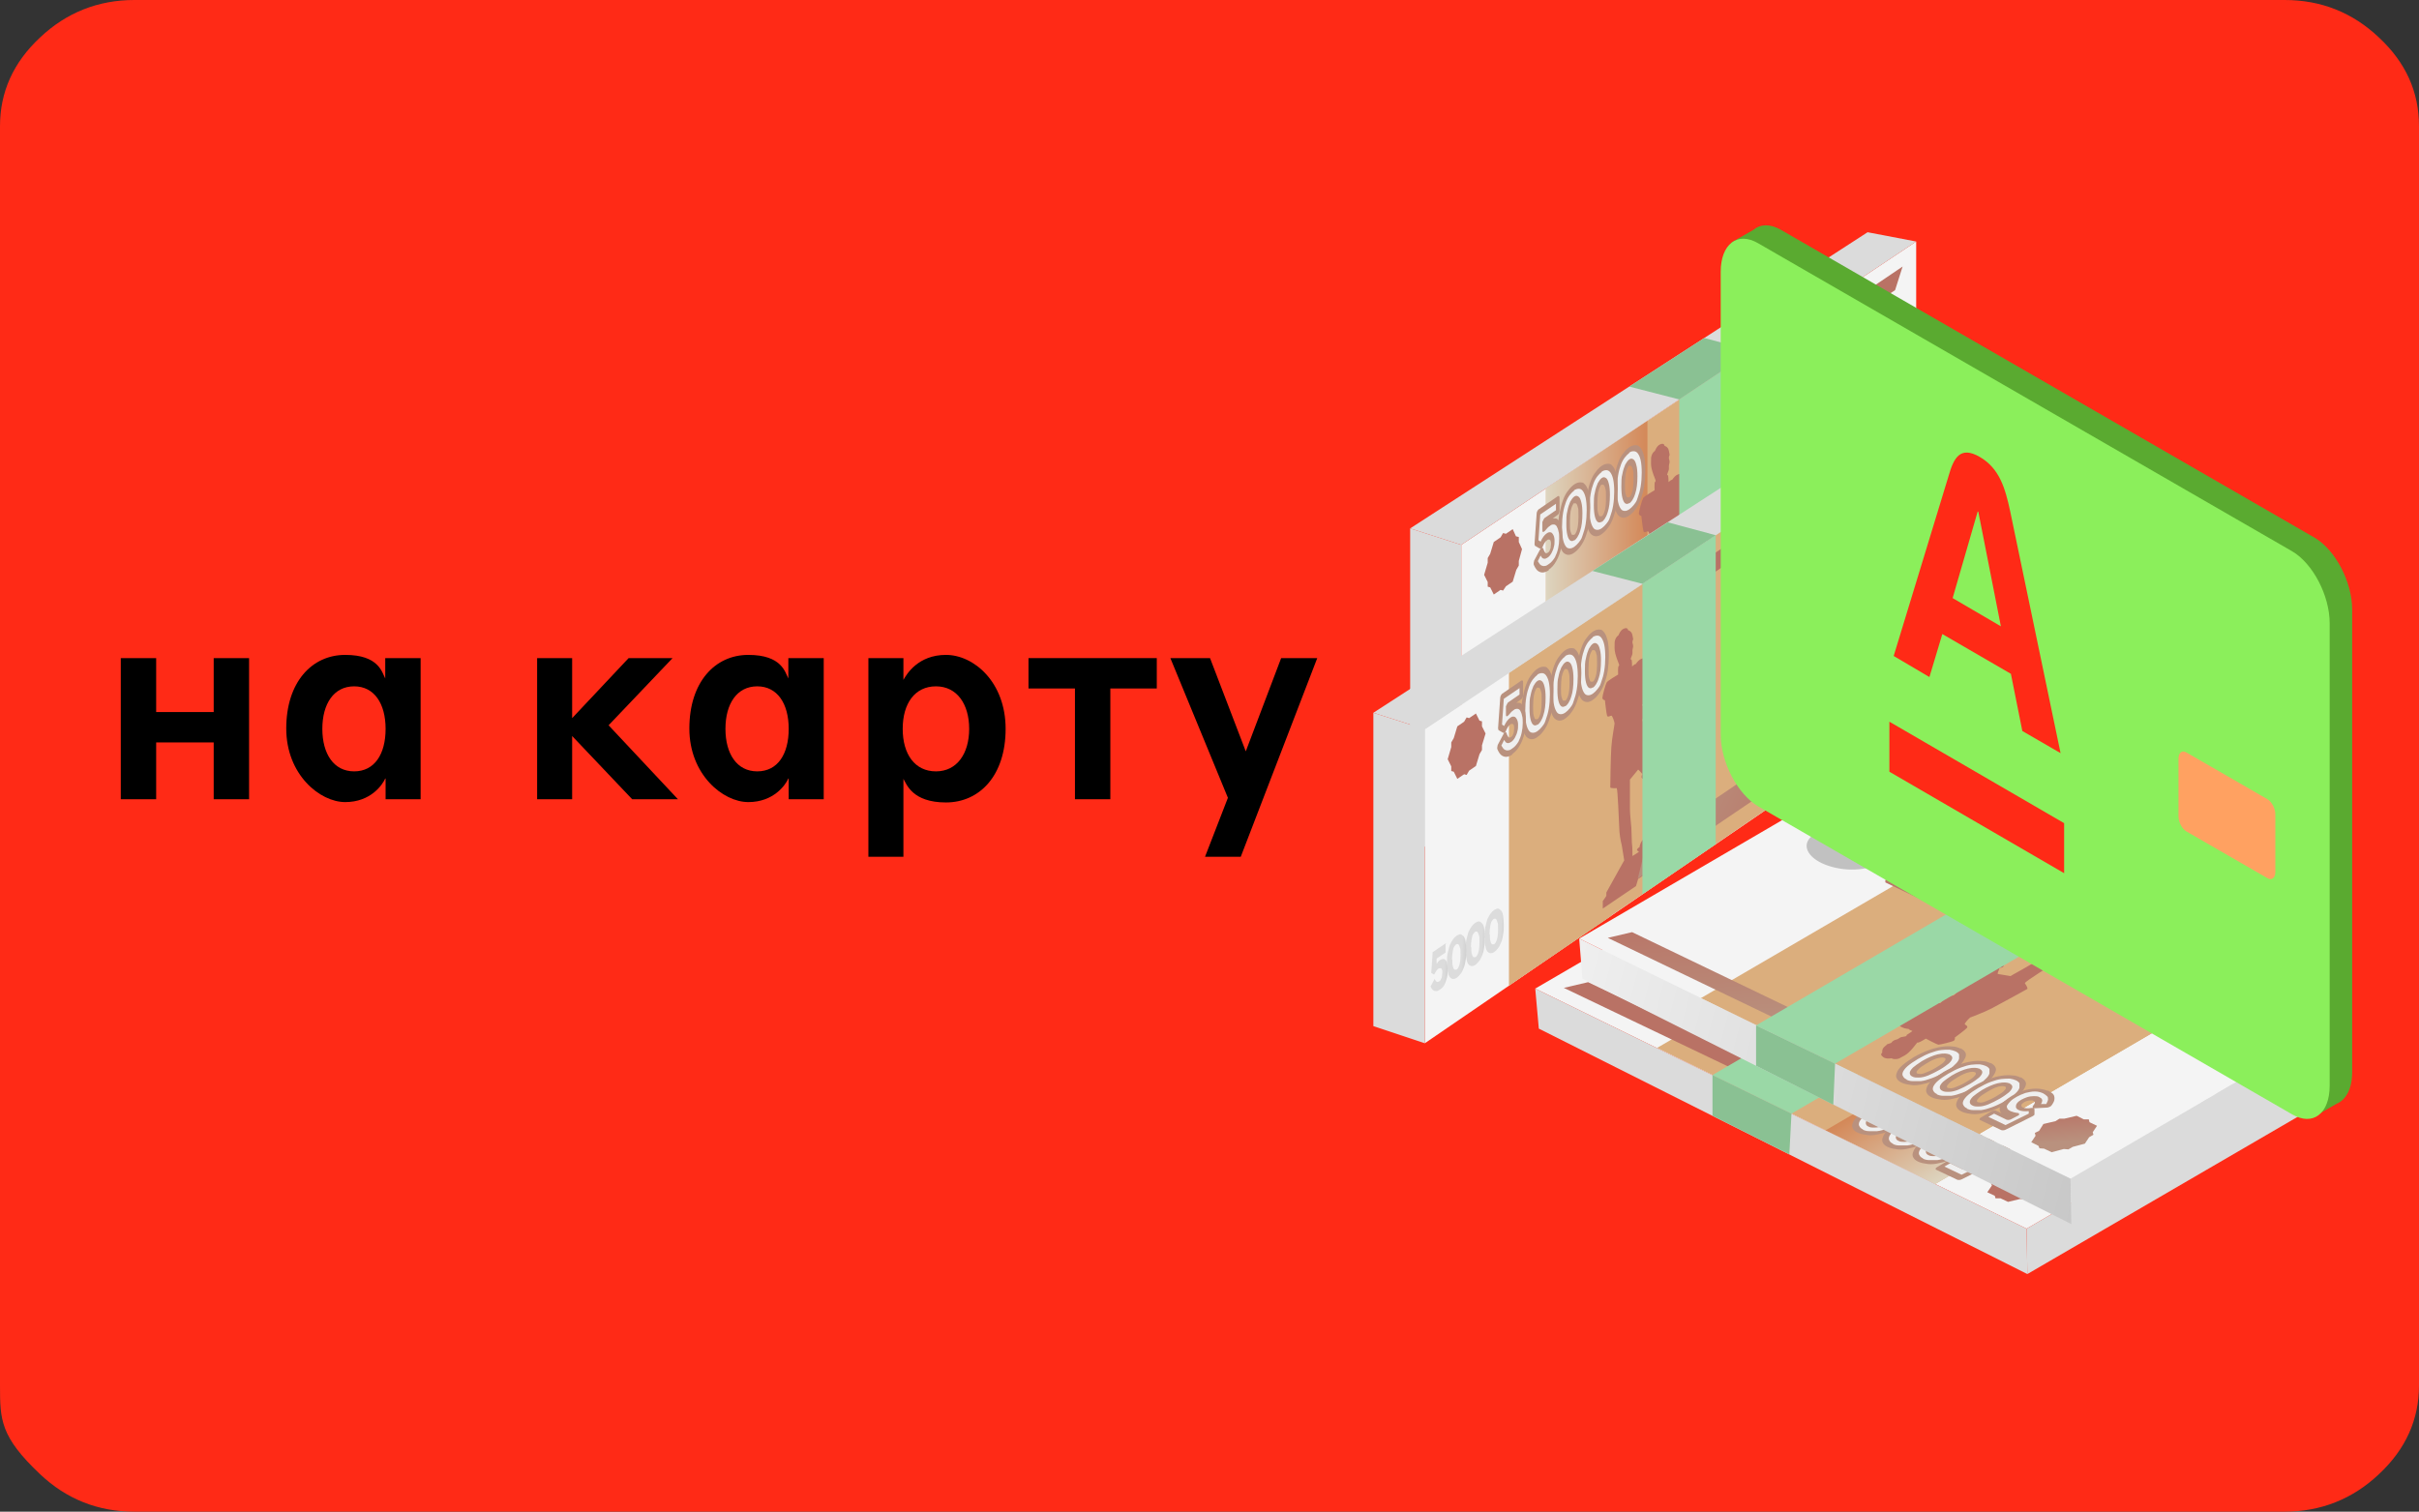 <?xml version="1.0" encoding="UTF-8"?> <svg xmlns="http://www.w3.org/2000/svg" xmlns:xlink="http://www.w3.org/1999/xlink" id="_Слой_1" width="676.9" height="423.1" viewBox="0 0 676.9 423.1"><rect x="0" y="0" width="676.9" height="423.1" fill="#333333" stroke="none"/><defs><linearGradient id="_Безымянный_градиент" x1="1332.4" y1="224.8" x2="1360.8" y2="224.8" gradientTransform="translate(1435.8 1352.7) rotate(-120.2) scale(1 -1)" gradientUnits="userSpaceOnUse"><stop offset="0" stop-color="#ddd5c0"></stop><stop offset="1" stop-color="#d48858"></stop></linearGradient><linearGradient id="_Безымянный_градиент_2" x1="1421.3" y1="-53.9" x2="1464.2" y2="-96.8" gradientTransform="translate(1777.2 939.6) rotate(-154.4) scale(1 -1) skewX(36.7)" gradientUnits="userSpaceOnUse"><stop offset="0" stop-color="#b9917e"></stop><stop offset="1" stop-color="#b97265"></stop></linearGradient><linearGradient id="_Безымянный_градиент_3" x1="1495.2" y1="-68" x2="1507.2" y2="-79.9" gradientTransform="translate(1777.2 939.6) rotate(-154.4) scale(1 -1) skewX(36.7)" gradientUnits="userSpaceOnUse"><stop offset="0" stop-color="#dcdcdc"></stop><stop offset="1" stop-color="#ababab"></stop></linearGradient><linearGradient id="_Безымянный_градиент_4" x1="1456.1" y1="-61.8" x2="1495.9" y2="-101.5" gradientTransform="translate(1777.2 939.6) rotate(-154.4) scale(1 -1) skewX(36.7)" gradientUnits="userSpaceOnUse"><stop offset="0" stop-color="#b9917e"></stop><stop offset="1" stop-color="#b97265"></stop></linearGradient><linearGradient id="_Безымянный_градиент_5" x1="1429.7" y1="-26" x2="1439.8" y2="-26" gradientTransform="translate(1777.2 939.6) rotate(-154.4) scale(1 -1) skewX(36.7)" gradientUnits="userSpaceOnUse"><stop offset="0" stop-color="#efefef"></stop><stop offset="1" stop-color="#c8c8c8"></stop></linearGradient><linearGradient id="_Безымянный_градиент_6" x1="1429.1" y1="-26.1" x2="1440.4" y2="-26.1" gradientTransform="translate(1777.2 939.6) rotate(-154.4) scale(1 -1) skewX(36.7)" gradientUnits="userSpaceOnUse"><stop offset="0" stop-color="#b9917e"></stop><stop offset="1" stop-color="#b97265"></stop></linearGradient><linearGradient id="_Безымянный_градиент_7" x1="1420" y1="-26" x2="1430" y2="-26" gradientTransform="translate(1777.2 939.6) rotate(-154.4) scale(1 -1) skewX(36.7)" gradientUnits="userSpaceOnUse"><stop offset="0" stop-color="#efefef"></stop><stop offset="1" stop-color="#c8c8c8"></stop></linearGradient><linearGradient id="_Безымянный_градиент_8" x1="1419.3" y1="-26.1" x2="1430.6" y2="-26.1" gradientTransform="translate(1777.2 939.6) rotate(-154.4) scale(1 -1) skewX(36.7)" gradientUnits="userSpaceOnUse"><stop offset="0" stop-color="#b9917e"></stop><stop offset="1" stop-color="#b97265"></stop></linearGradient><linearGradient id="_Безымянный_градиент_9" x1="1410.2" y1="-25.9" x2="1420.2" y2="-25.9" gradientTransform="translate(1777.2 939.6) rotate(-154.4) scale(1 -1) skewX(36.7)" gradientUnits="userSpaceOnUse"><stop offset="0" stop-color="#efefef"></stop><stop offset="1" stop-color="#c8c8c8"></stop></linearGradient><linearGradient id="_Безымянный_градиент_10" x1="1409.5" y1="-26.1" x2="1420.8" y2="-26.1" gradientTransform="translate(1777.2 939.6) rotate(-154.4) scale(1 -1) skewX(36.7)" gradientUnits="userSpaceOnUse"><stop offset="0" stop-color="#b9917e"></stop><stop offset="1" stop-color="#b97265"></stop></linearGradient><linearGradient id="_Безымянный_градиент_11" x1="1401.6" y1="-26.2" x2="1410.5" y2="-26.2" gradientTransform="translate(1777.2 939.6) rotate(-154.4) scale(1 -1) skewX(36.7)" gradientUnits="userSpaceOnUse"><stop offset="0" stop-color="#efefef"></stop><stop offset="1" stop-color="#c8c8c8"></stop></linearGradient><linearGradient id="_Безымянный_градиент_12" x1="1400.9" y1="-26.2" x2="1411.2" y2="-26.2" gradientTransform="translate(1777.2 939.6) rotate(-154.4) scale(1 -1) skewX(36.7)" gradientUnits="userSpaceOnUse"><stop offset="0" stop-color="#b9917e"></stop><stop offset="1" stop-color="#b97265"></stop></linearGradient><linearGradient id="_Безымянный_градиент_13" x1="1396.4" y1="-72.1" x2="1403.2" y2="-72.1" gradientTransform="translate(1777.2 939.6) rotate(-154.4) scale(1 -1) skewX(36.7)" gradientUnits="userSpaceOnUse"><stop offset="0" stop-color="#dcdcdc"></stop><stop offset="1" stop-color="#ababab"></stop></linearGradient><linearGradient id="_Безымянный_градиент_14" x1="1389.7" y1="-72.2" x2="1396.5" y2="-72.2" gradientTransform="translate(1777.2 939.6) rotate(-154.4) scale(1 -1) skewX(36.7)" gradientUnits="userSpaceOnUse"><stop offset="0" stop-color="#dcdcdc"></stop><stop offset="1" stop-color="#ababab"></stop></linearGradient><linearGradient id="_Безымянный_градиент_15" x1="1383" y1="-72.1" x2="1389.9" y2="-72.1" gradientTransform="translate(1777.2 939.6) rotate(-154.4) scale(1 -1) skewX(36.7)" gradientUnits="userSpaceOnUse"><stop offset="0" stop-color="#dcdcdc"></stop><stop offset="1" stop-color="#ababab"></stop></linearGradient><linearGradient id="_Безымянный_градиент_16" x1="1377.2" y1="-72.3" x2="1383.3" y2="-72.3" gradientTransform="translate(1777.2 939.6) rotate(-154.4) scale(1 -1) skewX(36.7)" gradientUnits="userSpaceOnUse"><stop offset="0" stop-color="#dcdcdc"></stop><stop offset="1" stop-color="#ababab"></stop></linearGradient><linearGradient id="_Безымянный_градиент_17" x1="432.6" y1="253.1" x2="461" y2="253.1" gradientTransform="translate(0 424) scale(1 -1)" gradientUnits="userSpaceOnUse"><stop offset="0" stop-color="#ddd5c0"></stop><stop offset="1" stop-color="#d48858"></stop></linearGradient><linearGradient id="_Безымянный_градиент_18" x1="299.6" y1="474.5" x2="342.5" y2="431.6" gradientTransform="translate(184 927.1) rotate(-34.1) scale(1 -1) skewX(36.7)" gradientUnits="userSpaceOnUse"><stop offset="0" stop-color="#b9917e"></stop><stop offset="1" stop-color="#b97265"></stop></linearGradient><linearGradient id="_Безымянный_градиент_19" x1="334.4" y1="466.8" x2="374.1" y2="427" gradientTransform="translate(184 927.1) rotate(-34.1) scale(1 -1) skewX(36.7)" gradientUnits="userSpaceOnUse"><stop offset="0" stop-color="#b9917e"></stop><stop offset="1" stop-color="#b97265"></stop></linearGradient><linearGradient id="_Безымянный_градиент_20" x1="302.7" y1="503.7" x2="312.7" y2="503.7" gradientTransform="translate(184 927.1) rotate(-34.1) scale(1 -1) skewX(36.7)" gradientUnits="userSpaceOnUse"><stop offset="0" stop-color="#efefef"></stop><stop offset="1" stop-color="#c8c8c8"></stop></linearGradient><linearGradient id="_Безымянный_градиент_21" x1="302" y1="503.7" x2="313.4" y2="503.7" gradientTransform="translate(184 927.1) rotate(-34.1) scale(1 -1) skewX(36.7)" gradientUnits="userSpaceOnUse"><stop offset="0" stop-color="#b9917e"></stop><stop offset="1" stop-color="#b97265"></stop></linearGradient><linearGradient id="_Безымянный_градиент_22" x1="292.9" y1="503.8" x2="302.9" y2="503.8" gradientTransform="translate(184 927.1) rotate(-34.1) scale(1 -1) skewX(36.7)" gradientUnits="userSpaceOnUse"><stop offset="0" stop-color="#efefef"></stop><stop offset="1" stop-color="#c8c8c8"></stop></linearGradient><linearGradient id="_Безымянный_градиент_23" x1="292.2" y1="503.7" x2="303.6" y2="503.7" gradientTransform="translate(184 927.1) rotate(-34.1) scale(1 -1) skewX(36.7)" gradientUnits="userSpaceOnUse"><stop offset="0" stop-color="#b9917e"></stop><stop offset="1" stop-color="#b97265"></stop></linearGradient><linearGradient id="_Безымянный_градиент_24" x1="283.1" y1="503.7" x2="293.1" y2="503.7" gradientTransform="translate(184 927.1) rotate(-34.1) scale(1 -1) skewX(36.7)" gradientUnits="userSpaceOnUse"><stop offset="0" stop-color="#efefef"></stop><stop offset="1" stop-color="#c8c8c8"></stop></linearGradient><linearGradient id="_Безымянный_градиент_25" x1="282.4" y1="503.7" x2="293.8" y2="503.7" gradientTransform="translate(184 927.1) rotate(-34.1) scale(1 -1) skewX(36.7)" gradientUnits="userSpaceOnUse"><stop offset="0" stop-color="#b9917e"></stop><stop offset="1" stop-color="#b97265"></stop></linearGradient><linearGradient id="_Безымянный_градиент_26" x1="274.5" y1="503.5" x2="283.5" y2="503.5" gradientTransform="translate(184 927.1) rotate(-34.1) scale(1 -1) skewX(36.7)" gradientUnits="userSpaceOnUse"><stop offset="0" stop-color="#efefef"></stop><stop offset="1" stop-color="#c8c8c8"></stop></linearGradient><linearGradient id="_Безымянный_градиент_27" x1="273.9" y1="503.6" x2="284.1" y2="503.6" gradientTransform="translate(184 927.1) rotate(-34.1) scale(1 -1) skewX(36.7)" gradientUnits="userSpaceOnUse"><stop offset="0" stop-color="#b9917e"></stop><stop offset="1" stop-color="#b97265"></stop></linearGradient><linearGradient id="_Безымянный_градиент_28" x1="269.3" y1="457.7" x2="276.1" y2="457.7" gradientTransform="translate(184 927.1) rotate(-34.1) scale(1 -1) skewX(36.7)" gradientUnits="userSpaceOnUse"><stop offset="0" stop-color="#dcdcdc"></stop><stop offset="1" stop-color="#ababab"></stop></linearGradient><linearGradient id="_Безымянный_градиент_29" x1="262.6" y1="457.6" x2="269.5" y2="457.6" gradientTransform="translate(184 927.1) rotate(-34.1) scale(1 -1) skewX(36.7)" gradientUnits="userSpaceOnUse"><stop offset="0" stop-color="#dcdcdc"></stop><stop offset="1" stop-color="#ababab"></stop></linearGradient><linearGradient id="_Безымянный_градиент_30" x1="256" y1="457.6" x2="262.8" y2="457.6" gradientTransform="translate(184 927.1) rotate(-34.1) scale(1 -1) skewX(36.7)" gradientUnits="userSpaceOnUse"><stop offset="0" stop-color="#dcdcdc"></stop><stop offset="1" stop-color="#ababab"></stop></linearGradient><linearGradient id="_Безымянный_градиент_31" x1="250.1" y1="457.5" x2="256.2" y2="457.5" gradientTransform="translate(184 927.1) rotate(-34.1) scale(1 -1) skewX(36.7)" gradientUnits="userSpaceOnUse"><stop offset="0" stop-color="#dcdcdc"></stop><stop offset="1" stop-color="#ababab"></stop></linearGradient><linearGradient id="_Безымянный_градиент_32" x1="322.1" y1="432.2" x2="361.8" y2="392.4" gradientTransform="translate(184 927.1) rotate(-34.1) scale(1 -1) skewX(36.7)" gradientUnits="userSpaceOnUse"><stop offset="0" stop-color="#b9917e"></stop><stop offset="1" stop-color="#b97265"></stop></linearGradient><linearGradient id="_Безымянный_градиент_33" x1="289.7" y1="466.8" x2="299.7" y2="466.8" gradientTransform="translate(184 927.1) rotate(-34.1) scale(1 -1) skewX(36.7)" gradientUnits="userSpaceOnUse"><stop offset="0" stop-color="#efefef"></stop><stop offset="1" stop-color="#c8c8c8"></stop></linearGradient><linearGradient id="_Безымянный_градиент_34" x1="289" y1="466.7" x2="300.4" y2="466.7" gradientTransform="translate(184 927.1) rotate(-34.1) scale(1 -1) skewX(36.7)" gradientUnits="userSpaceOnUse"><stop offset="0" stop-color="#b9917e"></stop><stop offset="1" stop-color="#b97265"></stop></linearGradient><linearGradient id="_Безымянный_градиент_35" x1="279.9" y1="466.8" x2="289.9" y2="466.8" gradientTransform="translate(184 927.1) rotate(-34.1) scale(1 -1) skewX(36.7)" gradientUnits="userSpaceOnUse"><stop offset="0" stop-color="#efefef"></stop><stop offset="1" stop-color="#c8c8c8"></stop></linearGradient><linearGradient id="_Безымянный_градиент_36" x1="279.3" y1="466.7" x2="290.6" y2="466.7" gradientTransform="translate(184 927.1) rotate(-34.1) scale(1 -1) skewX(36.7)" gradientUnits="userSpaceOnUse"><stop offset="0" stop-color="#b9917e"></stop><stop offset="1" stop-color="#b97265"></stop></linearGradient><linearGradient id="_Безымянный_градиент_37" x1="270.1" y1="466.7" x2="280.1" y2="466.7" gradientTransform="translate(184 927.1) rotate(-34.1) scale(1 -1) skewX(36.7)" gradientUnits="userSpaceOnUse"><stop offset="0" stop-color="#efefef"></stop><stop offset="1" stop-color="#c8c8c8"></stop></linearGradient><linearGradient id="_Безымянный_градиент_38" x1="269.5" y1="466.8" x2="280.8" y2="466.8" gradientTransform="translate(184 927.1) rotate(-34.1) scale(1 -1) skewX(36.7)" gradientUnits="userSpaceOnUse"><stop offset="0" stop-color="#b9917e"></stop><stop offset="1" stop-color="#b97265"></stop></linearGradient><linearGradient id="_Безымянный_градиент_39" x1="261.5" y1="466.5" x2="270.5" y2="466.5" gradientTransform="translate(184 927.1) rotate(-34.1) scale(1 -1) skewX(36.7)" gradientUnits="userSpaceOnUse"><stop offset="0" stop-color="#efefef"></stop><stop offset="1" stop-color="#c8c8c8"></stop></linearGradient><linearGradient id="_Безымянный_градиент_40" x1="260.9" y1="466.6" x2="271.2" y2="466.6" gradientTransform="translate(184 927.1) rotate(-34.1) scale(1 -1) skewX(36.7)" gradientUnits="userSpaceOnUse"><stop offset="0" stop-color="#b9917e"></stop><stop offset="1" stop-color="#b97265"></stop></linearGradient><linearGradient id="_Безымянный_градиент_41" x1="256.3" y1="420.7" x2="263.2" y2="420.7" gradientTransform="translate(184 927.1) rotate(-34.1) scale(1 -1) skewX(36.7)" gradientUnits="userSpaceOnUse"><stop offset="0" stop-color="#dcdcdc"></stop><stop offset="1" stop-color="#ababab"></stop></linearGradient><linearGradient id="_Безымянный_градиент_42" x1="249.7" y1="420.7" x2="256.5" y2="420.7" gradientTransform="translate(184 927.1) rotate(-34.1) scale(1 -1) skewX(36.7)" gradientUnits="userSpaceOnUse"><stop offset="0" stop-color="#dcdcdc"></stop><stop offset="1" stop-color="#ababab"></stop></linearGradient><linearGradient id="_Безымянный_градиент_43" x1="243" y1="420.6" x2="249.8" y2="420.6" gradientTransform="translate(184 927.1) rotate(-34.1) scale(1 -1) skewX(36.7)" gradientUnits="userSpaceOnUse"><stop offset="0" stop-color="#dcdcdc"></stop><stop offset="1" stop-color="#ababab"></stop></linearGradient><linearGradient id="_Безымянный_градиент_44" x1="237.2" y1="420.5" x2="243.3" y2="420.5" gradientTransform="translate(184 927.1) rotate(-34.1) scale(1 -1) skewX(36.7)" gradientUnits="userSpaceOnUse"><stop offset="0" stop-color="#dcdcdc"></stop><stop offset="1" stop-color="#ababab"></stop></linearGradient><linearGradient id="_Безымянный_градиент_45" x1="1428.8" y1="-71" x2="1471.7" y2="-113.9" gradientTransform="translate(1777.2 939.6) rotate(-154.4) scale(1 -1) skewX(36.7)" gradientUnits="userSpaceOnUse"><stop offset="0" stop-color="#b9917e"></stop><stop offset="1" stop-color="#b97265"></stop></linearGradient><linearGradient id="_Безымянный_градиент_46" x1="1471.5" y1="-26.9" x2="1506" y2="-61.4" gradientTransform="translate(1777.2 939.6) rotate(-154.4) scale(1 -1) skewX(36.7)" gradientUnits="userSpaceOnUse"><stop offset="0" stop-color="#b9917e"></stop><stop offset="1" stop-color="#b97265"></stop></linearGradient><linearGradient id="_Безымянный_градиент_47" x1="1380.3" y1="-40.5" x2="1389.5" y2="-49.6" gradientTransform="translate(1777.2 939.6) rotate(-154.4) scale(1 -1) skewX(36.7)" gradientUnits="userSpaceOnUse"><stop offset="0" stop-color="#b9917e"></stop><stop offset="1" stop-color="#b97265"></stop></linearGradient><linearGradient id="_Безымянный_градиент_48" x1="1437.2" y1="-43.9" x2="1447.2" y2="-43.9" gradientTransform="translate(1777.2 939.6) rotate(-154.4) scale(1 -1) skewX(36.7)" gradientUnits="userSpaceOnUse"><stop offset="0" stop-color="#efefef"></stop><stop offset="1" stop-color="#c8c8c8"></stop></linearGradient><linearGradient id="_Безымянный_градиент_49" x1="1436.5" y1="-44.1" x2="1447.9" y2="-44.1" gradientTransform="translate(1777.2 939.6) rotate(-154.4) scale(1 -1) skewX(36.7)" gradientUnits="userSpaceOnUse"><stop offset="0" stop-color="#b9917e"></stop><stop offset="1" stop-color="#b97265"></stop></linearGradient><linearGradient id="_Безымянный_градиент_50" x1="1427.4" y1="-43.9" x2="1437.4" y2="-43.9" gradientTransform="translate(1777.2 939.6) rotate(-154.4) scale(1 -1) skewX(36.7)" gradientUnits="userSpaceOnUse"><stop offset="0" stop-color="#efefef"></stop><stop offset="1" stop-color="#c8c8c8"></stop></linearGradient><linearGradient id="_Безымянный_градиент_51" x1="1426.7" y1="-44" x2="1438.1" y2="-44" gradientTransform="translate(1777.2 939.6) rotate(-154.4) scale(1 -1) skewX(36.7)" gradientUnits="userSpaceOnUse"><stop offset="0" stop-color="#b9917e"></stop><stop offset="1" stop-color="#b97265"></stop></linearGradient><linearGradient id="_Безымянный_градиент_52" x1="1417.6" y1="-43.9" x2="1427.6" y2="-43.9" gradientTransform="translate(1777.2 939.6) rotate(-154.4) scale(1 -1) skewX(36.7)" gradientUnits="userSpaceOnUse"><stop offset="0" stop-color="#efefef"></stop><stop offset="1" stop-color="#c8c8c8"></stop></linearGradient><linearGradient id="_Безымянный_градиент_53" x1="1417" y1="-44" x2="1428.3" y2="-44" gradientTransform="translate(1777.2 939.6) rotate(-154.4) scale(1 -1) skewX(36.7)" gradientUnits="userSpaceOnUse"><stop offset="0" stop-color="#b9917e"></stop><stop offset="1" stop-color="#b97265"></stop></linearGradient><linearGradient id="_Безымянный_градиент_54" x1="1409" y1="-44.1" x2="1418" y2="-44.1" gradientTransform="translate(1777.2 939.6) rotate(-154.4) scale(1 -1) skewX(36.7)" gradientUnits="userSpaceOnUse"><stop offset="0" stop-color="#efefef"></stop><stop offset="1" stop-color="#c8c8c8"></stop></linearGradient><linearGradient id="_Безымянный_градиент_55" x1="1408.4" y1="-44" x2="1418.6" y2="-44" gradientTransform="translate(1777.2 939.6) rotate(-154.4) scale(1 -1) skewX(36.7)" gradientUnits="userSpaceOnUse"><stop offset="0" stop-color="#b9917e"></stop><stop offset="1" stop-color="#b97265"></stop></linearGradient><linearGradient id="_Безымянный_градиент_56" x1="1403.8" y1="-90" x2="1410.7" y2="-90" gradientTransform="translate(1777.2 939.6) rotate(-154.4) scale(1 -1) skewX(36.7)" gradientUnits="userSpaceOnUse"><stop offset="0" stop-color="#dcdcdc"></stop><stop offset="1" stop-color="#ababab"></stop></linearGradient><linearGradient id="_Безымянный_градиент_57" x1="1397.2" y1="-90" x2="1404" y2="-90" gradientTransform="translate(1777.2 939.6) rotate(-154.4) scale(1 -1) skewX(36.7)" gradientUnits="userSpaceOnUse"><stop offset="0" stop-color="#dcdcdc"></stop><stop offset="1" stop-color="#ababab"></stop></linearGradient><linearGradient id="_Безымянный_градиент_58" x1="1390.5" y1="-90" x2="1397.3" y2="-90" gradientTransform="translate(1777.2 939.6) rotate(-154.4) scale(1 -1) skewX(36.7)" gradientUnits="userSpaceOnUse"><stop offset="0" stop-color="#dcdcdc"></stop><stop offset="1" stop-color="#ababab"></stop></linearGradient><linearGradient id="_Безымянный_градиент_59" x1="1384.7" y1="-90.1" x2="1390.7" y2="-90.1" gradientTransform="translate(1777.2 939.6) rotate(-154.4) scale(1 -1) skewX(36.7)" gradientUnits="userSpaceOnUse"><stop offset="0" stop-color="#dcdcdc"></stop><stop offset="1" stop-color="#ababab"></stop></linearGradient><linearGradient id="_Безымянный_градиент_60" x1="1318.3" y1="216.7" x2="1426.8" y2="325.3" gradientTransform="translate(1435.8 1352.7) rotate(-120.2) scale(1 -1)" gradientUnits="userSpaceOnUse"><stop offset="0" stop-color="#c8c8c8"></stop><stop offset="1" stop-color="#efefef"></stop></linearGradient></defs><path d="M676.9,35.3v352.5c0,9.5-3.7,17.8-11.2,24.8-7.4,7-16.3,10.5-26.4,10.5H37.6c-10.2,0-19-3.5-26.4-10.5C.1,402.1,0,397.4,0,387.8V35.3c0-9.5,3.7-17.8,11.2-24.8C18.6,3.5,27.5,0,37.6,0h601.7c10.2,0,19,3.5,26.4,10.5,7.5,7,11.2,15.2,11.2,24.8" style="fill:#ff2a16; stroke-width:0px;"></path><path d="M33.8,184.2h9.9v15.1h16.1v-15.1h9.9v39.5h-9.9v-15.9h-16.1v15.9h-9.9s0-39.5,0-39.5Z" style="fill:#000; stroke-width:0px;"></path><path d="M107.8,217.9c-.8,1.8-4.1,6.6-11.2,6.6s-16.5-7.7-16.5-20.6,7.1-20.6,16.5-20.6,10.3,4.9,11.2,6.6v-5.7h9.9v39.5h-9.8v-5.8h0ZM99.1,192.1c-5.7,0-8.9,4.9-8.9,11.9s3.2,11.9,8.9,11.9,8.8-4.8,8.8-11.9-3.2-11.9-8.8-11.9Z" style="fill:#000; stroke-width:0px;"></path><path d="M150.3,184.2h9.8v16.8l15.8-16.8h12.3l-17.9,18.8,19.4,20.7h-12.8l-16.8-17.7v17.7h-9.8v-39.5Z" style="fill:#000; stroke-width:0px;"></path><path d="M220.6,217.9c-.8,1.8-4.1,6.6-11.2,6.6s-16.5-7.7-16.5-20.6,7.1-20.6,16.5-20.6,10.3,4.9,11.2,6.6v-5.7h9.9v39.5h-9.8v-5.8h0ZM211.9,192.1c-5.7,0-8.9,4.9-8.9,11.9s3.2,11.9,8.9,11.9,8.8-4.8,8.8-11.9-3.2-11.9-8.8-11.9Z" style="fill:#000; stroke-width:0px;"></path><path d="M252.8,239.8h-9.8v-55.6h9.8v6.1c.9-1.6,4.1-7,11.9-7s16.7,7.6,16.7,20.7-7.3,20.6-16.7,20.6-11-5.1-11.9-6.6v21.9h0ZM261.9,215.9c5.9,0,9.3-5,9.3-11.9s-3.4-11.9-9.3-11.9-9.3,4.8-9.3,11.9,3.4,11.9,9.3,11.9Z" style="fill:#000; stroke-width:0px;"></path><path d="M300.7,192.7h-12.9v-8.5h35.9v8.5h-13v31h-9.9v-31h-.1Z" style="fill:#000; stroke-width:0px;"></path><path d="M347.2,239.8h-10l6.4-16.5-16.1-39.1h11.1l10,26.1,9.9-26.1h10.1l-21.4,55.6h0Z" style="fill:#000; stroke-width:0px;"></path><polygon points="503.7 233.5 643.1 299.6 567.1 343.9 429.6 276.7 503.7 233.5" style="fill:#f4f4f4; stroke-width:0px;"></polygon><polygon points="617.2 287.3 538.2 249.9 463.7 293.3 541.5 331.4 617.2 287.3" style="fill:#dbae7d; stroke-width:0px;"></polygon><polygon points="617.2 287.3 586 272.5 510.8 316.4 541.5 331.4 617.2 287.3" style="fill:url(#_Безымянный_градиент); stroke-width:0px;"></polygon><path d="M597,288.5s.9-1.1,1.8-1.5c.9-.4,4.9,0,3.4,1.6,0,0-2.3,1.2-2.6,2.9,0,0-13.7.7-20.2-8l1.1-.3s-1.9-2.2-5.2-2c0,0-2.5,1.9-2.8,2.5,0,0-8,.6-13.6-4.2-5.5-4.7-4.2-4.7-6.4-5.8,0,0-1.9.8-4.1,2.1-.8.5-1.8.2-2.1,0-8.3-4-31-14.9-31-14.9,0,0-.4-1.2,1.2-1.6s6.6-2.1,8.1-3.2c0,0,4.7-.2,4.3,2.1l-.8.2s24.4,12.2,24.9,11.9c.5-.3,2.7-1.4,2.7-1.4,0,0,5.1-.8,14.9,8.1,0,0,6.1-4.1,10.8-2.6,4.7,1.4,8.3,5.1,8.6,6.5l-1.1.6s.7.6,1.4.8c0,0,1.1-.9,2-1s2.8.5,2,1.5c0,0-1.8.8-2.9,2.3,0,0-2.8.2-4.5-.8,0,0,2.2,2.8,10.1,4.2h0Z" style="fill:url(#_Безымянный_градиент_2); stroke-width:0px;"></path><path d="M557.6,270.8c-1.1.8,0,1.2,0,1.2-.6.4-.9.8-.9.8,0,0-.8-.4-1-.3s-.2.5,0,.9.4,1.2.2,1.4c0,.2-.3.5-.4.7,0,.2-.5.3-1.3.7-.8.4-11.9,7.4-12.4,7.8-.5.5-1.6,1.6-2.2,2.5-.6.9-1.6,2.2-1.6,2.2l-8.4,4.4h-.3l-.9.5s.9.6,1.1.6,1-.6,1-.6v-.2c0,0,6.8-3.6,6.8-3.4s-.6.5-1.2,1c-.6.4-1.7,1.5-1.7,1.5,0,0-1.9.2-2.3.6-.3.4-1.5,1.6-1.5,1.6-.9-.4-1.5,0-1.5,0,0,0-.3-.2-1.1-.1s-1.9,1.2-1.9,1.2c-1.6-.8-3,.1-3.7.5-.6.4-1.6,1.8-1.9,2.2-.3.4-1.5,1-1.6,1.6-.2.5.6,1.2,1.2,1.4.6.3,1.7.4,1.7.4.3.4,1.1.5,1,.6,0,.1-1.5,1-1.6,1.1s0,.1,0,.2c0,0-.3.2-1,.3-.7,0-1,.4-1.4.6s-.5.1-1.1.4-.7.7-.8.7c0,0-.5.2-.9.3-.4.1,0,0-.9.7s-.7,1.7-.7,1.7c-.4.4-.5.7.3,1.3.8.6,2.3.3,2.3.3.3.2.9.3,1.5.2.7-.1.5-.1,2.2-1,1.6-.9,3.2-3.3,3.5-3.6h.3c.3,0,2.1-1.1,2.1-1.1,0,0,3,1.6,3.5,1.7.5,0,3.8-.8,4.3-1.1.5-.3.3-.9.3-.9,0,0,3-2.2,3.4-2.7.4-.4-.4-.8-.6-1-.2-.2,1.1-1.6,1.5-1.9.4-.2,3.6-1.3,6.1-2.6,2.5-1.3,9.9-5.4,9.9-5.4.2-.4-.7-1.6-.7-1.6,0-.5,7.5-5.1,8.9-6,1.5-.9,3.3-2.4,4.1-3.2.8-.7,3.3-2.7,3.3-2.7l10.3-.2.7-.6,1.8.2,1.8-1-10.1-4.8-2,.6-9-4.3s-5.5,3-6.6,3.9l.2-.2ZM562.4,274.7s.7-.1.5.3c0,.4,0,.6.4.6h.7c.4,0,1-.1,1.3-.3,0,0,.6.3.9.3s0-.8.2-.7c0,0,2,.9,2,.9,0,0-2.4,1.4-2.6,1.6-.2.3-2.8,1.8-4.1,2.6s-3,2.2-4.3,3-4.4,2.6-5,2.9-2.1,1.2-2.1,1.2c0,0-3.1-.5-3.6-.6,0,0,0-.5.3-1,.2-.5.2-.7.2-.7,0,0,.9,0,1.1-.4.2-.4,0-.5,0-.5,0,0,10.3-6.2,10.9-6.7.6-.4,2.6-1.4,2.5-1.8s.6-.7.6-.7h0Z" style="fill:#b97265; stroke-width:0px;"></path><path d="M495.6,247.3c3.8-2.2,10.7-2.1,15.6.2,4.8,2.3,5.7,6,1.9,8.2s-10.7,2.1-15.6-.2c-4.8-2.3-5.7-6-1.9-8.2h0Z" style="fill:url(#_Безымянный_градиент_3); stroke-width:0px;"></path><polygon points="507.5 239.8 573.2 271.3 564.1 273.9 498.3 242.4 507.5 239.8" style="fill:url(#_Безымянный_градиент_4); stroke-width:0px;"></polygon><polygon points="444.4 274.9 502.5 302.7 495.7 304.3 437.6 276.5 444.4 274.9" style="fill:#b97265; stroke-width:0px;"></polygon><polygon points="562.9 327.7 559.6 328.6 558.3 330.4 557.1 331.1 557.4 331.8 556.1 333.7 558.2 334.7 558.4 335.4 559.8 335.4 561.9 336.4 565.2 335.6 566.6 335.6 567.7 334.9 571.1 334.1 572.4 332.3 573.5 331.6 573.3 330.9 574.6 329 572.5 328 572.3 327.3 570.9 327.3 568.8 326.3 565.4 327.1 564.1 327.1 562.9 327.7" style="fill:#b97265; stroke-width:0px;"></polygon><path d="M532.4,314.3c-1.4.8-2.6,1.4-3.9,1.9-1.2.5-2.4.7-3.4.9-1,.1-1.9.2-2.7,0-.8,0-1.4-.3-1.9-.5-.6-.3-1-.6-1.2-1s-.2-.9,0-1.4.7-1.2,1.4-1.8c.7-.7,1.7-1.4,3-2.1,1.3-.8,2.5-1.4,3.7-1.8,1.2-.5,2.3-.8,3.3-.9,1-.2,1.9-.2,2.7-.1.8,0,1.5.3,2.1.5.5.2.9.6,1.1,1s.3.9,0,1.4c-.2.6-.6,1.2-1.3,1.9-.7.7-1.8,1.4-3.1,2.2v-.2ZM529.9,313.1c1.1-.6,1.9-1.2,2.4-1.7s.7-.9.7-1.2-.2-.5-.5-.7c-.5-.3-1.3-.3-2.4,0-1.1.2-2.4.8-4,1.7-1,.6-1.8,1.2-2.3,1.6-.5.5-.8.9-.8,1.2s0,.5.5.7c.3.2.7.2,1.3.2s1.3-.2,2.1-.5c.9-.3,1.8-.8,3-1.4h0Z" style="fill:url(#_Безымянный_градиент_5); stroke-width:0px;"></path><path d="M536.3,307.4c.6.3,1,.6,1.3,1.1.3.4.3,1,0,1.6s-.7,1.3-1.5,2.1c-.8.7-1.9,1.5-3.3,2.4-1.4.8-2.8,1.5-4.1,2-1.4.5-2.6.8-3.7,1-1.1.2-2.2.2-3,0-1.8-.2-3.1-.9-3.5-1.7-.3-.5-.3-1,0-1.7.2-.6.7-1.3,1.5-2s1.9-1.5,3.2-2.3c1.4-.8,2.7-1.4,4-1.9s2.5-.8,3.7-1,2.2-.2,3.1-.1c.9,0,1.7.3,2.3.6h0ZM521.3,316.2c.4.2,1,.4,1.7.4h2.3c.9-.1,1.9-.4,3-.8s2.4-1,3.6-1.7c1.3-.7,2.3-1.4,2.9-2.1.7-.6,1.1-1.2,1.2-1.7,0-.5,0-.9,0-1.2-.4-.7-1.4-1.1-2.7-1.3-.7,0-1.5,0-2.3.1-.9.1-1.9.4-3,.8s-2.3,1-3.5,1.7-2.2,1.4-2.9,2-1.1,1.2-1.3,1.6c-.2.5-.2.9,0,1.2.2.4.5.7,1,.9h0ZM533.3,309.2c.4.2.7.5.7.9s-.3.9-.9,1.5c-.6.5-1.4,1.1-2.6,1.8-1.2.7-2.3,1.2-3.2,1.6-1,.4-1.9.6-2.7.6s-1.3,0-1.8-.3c-.5-.2-.7-.6-.7-1s.3-.9.9-1.5c.6-.5,1.4-1.1,2.5-1.8,1.7-1,3.2-1.6,4.4-1.9,1.8-.4,2.7-.2,3.2,0h.2ZM524.3,314.4c.2,0,.5.1.8.1s.7,0,1.6-.4c.8-.3,1.7-.7,2.7-1.3s1.8-1.1,2.2-1.5c.5-.5.6-.7.6-.9s0-.3-.3-.4-.6-.2-1.6,0c-.9.2-2.1.7-3.5,1.6-1,.6-1.7,1.1-2.1,1.5-.4.4-.6.7-.6.9s0,.3.3.4h-.1Z" style="fill:url(#_Безымянный_градиент_6); stroke-width:0px;"></path><path d="M540.8,318.3c-1.4.8-2.6,1.4-3.9,1.9-1.2.5-2.4.7-3.4.9-1,.1-1.9.2-2.7,0-.8,0-1.4-.3-1.9-.5-.6-.3-1-.6-1.2-1s-.2-.9,0-1.4.7-1.2,1.4-1.8c.7-.7,1.7-1.4,3-2.1,1.3-.8,2.5-1.4,3.7-1.8,1.2-.5,2.3-.8,3.3-.9,1-.2,1.9-.2,2.7-.1.8,0,1.5.3,2.1.5.5.2.9.6,1.1,1,.2.4.3.9,0,1.4-.2.6-.6,1.2-1.3,1.9-.7.7-1.8,1.4-3.1,2.2v-.2ZM538.4,317.2c1.1-.6,1.9-1.2,2.4-1.7s.7-.9.7-1.2-.2-.5-.5-.7c-.5-.3-1.3-.3-2.4,0-1.1.2-2.4.8-4,1.7-1,.6-1.8,1.2-2.3,1.6-.5.5-.8.9-.8,1.2s0,.5.5.7c.3.2.7.2,1.3.2s1.3-.2,2.1-.5c.9-.3,1.8-.8,3-1.4h0Z" style="fill:url(#_Безымянный_градиент_7); stroke-width:0px;"></path><path d="M544.7,311.4c.6.3,1,.6,1.3,1.1.3.4.3,1,0,1.6s-.7,1.3-1.5,2.1c-.8.7-1.9,1.5-3.3,2.4-1.4.8-2.8,1.5-4.1,2-1.4.5-2.6.8-3.7,1-1.1.2-2.2.2-3,0-1.8-.2-3.1-.9-3.5-1.7-.3-.5-.3-1,0-1.7.2-.6.7-1.3,1.5-2s1.9-1.5,3.2-2.3c1.4-.8,2.7-1.4,4-1.9s2.5-.8,3.7-1,2.2-.2,3.1-.1c.9,0,1.7.3,2.3.6h0ZM529.7,320.2c.4.2,1,.4,1.7.4h2.3c.9-.1,1.9-.4,3-.8s2.4-1,3.6-1.7c1.3-.7,2.3-1.4,2.9-2.1.7-.6,1.1-1.2,1.2-1.7,0-.5,0-.9,0-1.2-.4-.7-1.4-1.1-2.7-1.3-.7,0-1.5,0-2.3.1-.9.1-1.9.4-3,.8s-2.3,1-3.5,1.7-2.2,1.4-2.9,2-1.1,1.2-1.3,1.6c-.2.5-.2.9,0,1.2.2.4.5.7,1,.9h0ZM541.7,313.2c.4.2.7.5.7.9s-.3.9-.9,1.5c-.6.5-1.4,1.1-2.6,1.8s-2.3,1.2-3.2,1.6c-1,.4-1.9.6-2.7.6s-1.3,0-1.8-.3c-.5-.2-.7-.6-.7-1s.3-.9.9-1.5c.6-.5,1.4-1.1,2.5-1.8,1.7-1,3.2-1.6,4.4-1.9,1.8-.4,2.7-.2,3.2,0h.2ZM532.7,318.5c.2,0,.5.1.8.1s.7,0,1.6-.4c.8-.3,1.7-.7,2.7-1.3,1-.6,1.8-1.1,2.2-1.5.5-.5.6-.7.6-.9s0-.3-.3-.4-.6-.2-1.6,0c-.9.2-2.1.7-3.5,1.6-1,.6-1.7,1.1-2.1,1.5-.4.4-.6.7-.6.9s0,.3.3.4h-.1Z" style="fill:url(#_Безымянный_градиент_8); stroke-width:0px;"></path><path d="M549.2,322.4c-1.4.8-2.6,1.4-3.9,1.9-1.2.5-2.4.7-3.4.9-1,.1-1.9.2-2.7,0-.8,0-1.4-.3-1.9-.5-.6-.3-1-.6-1.2-1s-.2-.9,0-1.4.7-1.2,1.4-1.8c.7-.7,1.7-1.4,3-2.1,1.3-.8,2.5-1.4,3.7-1.8,1.2-.5,2.3-.8,3.3-.9,1-.2,1.9-.2,2.7-.1.8,0,1.5.3,2.1.5.5.2.9.6,1.1,1,.2.4.3.9,0,1.4-.2.6-.6,1.2-1.3,1.9-.7.7-1.8,1.4-3.1,2.2v-.2ZM546.8,321.2c1.1-.6,1.9-1.2,2.4-1.7s.7-.9.7-1.2-.2-.5-.5-.7c-.5-.3-1.3-.3-2.4,0-1.1.2-2.4.8-4,1.7-1,.6-1.8,1.2-2.3,1.6-.5.5-.8.9-.8,1.2s0,.5.5.7c.3.2.7.2,1.3.2s1.3-.2,2.1-.5c.9-.3,1.8-.8,3-1.4h0Z" style="fill:url(#_Безымянный_градиент_9); stroke-width:0px;"></path><path d="M553.2,315.5c.6.3,1,.6,1.3,1.1.3.4.3,1,0,1.6s-.7,1.3-1.5,2.1c-.8.7-1.9,1.5-3.3,2.4-1.4.8-2.8,1.5-4.1,2-1.4.5-2.6.8-3.7,1-1.1.2-2.2.2-3,0-1.8-.2-3.1-.9-3.5-1.7-.3-.5-.3-1,0-1.7.2-.6.7-1.3,1.5-2s1.9-1.5,3.2-2.3c1.4-.8,2.7-1.4,4-1.9s2.5-.8,3.7-1,2.2-.2,3.1-.1c.9,0,1.7.3,2.3.6h0ZM538.1,324.3c.4.2,1,.4,1.7.4h2.3c.9-.1,1.9-.4,3-.8s2.4-1,3.6-1.7c1.3-.7,2.3-1.4,2.9-2.1.7-.6,1.1-1.2,1.2-1.7,0-.5,0-.9,0-1.2-.4-.7-1.4-1.1-2.7-1.3-.7,0-1.5,0-2.3.1-.9.1-1.9.4-3,.8s-2.3,1-3.5,1.7-2.2,1.4-2.9,2-1.1,1.2-1.3,1.6c-.2.5-.2.9,0,1.2.2.4.5.7,1,.9h0ZM550.1,317.2c.4.2.7.5.7.9s-.3.9-.9,1.5c-.6.5-1.4,1.1-2.6,1.8s-2.3,1.2-3.2,1.6c-1,.4-1.9.6-2.7.6s-1.3,0-1.8-.3c-.5-.2-.7-.6-.7-1s.3-.9.9-1.5c.6-.5,1.4-1.1,2.5-1.8,1.7-1,3.2-1.6,4.4-1.9,1.8-.4,2.7-.2,3.2,0h.2ZM541.1,322.5c.2,0,.5.1.8.1s.7,0,1.6-.4c.8-.3,1.7-.7,2.7-1.3,1-.6,1.8-1.1,2.2-1.5.5-.5.6-.7.6-.9s0-.3-.3-.4-.6-.2-1.6,0c-.6.1-1.7.5-3.5,1.6-1,.6-1.7,1.1-2.1,1.5-.4.4-.6.7-.6.9s0,.3.3.4h-.1Z" style="fill:url(#_Безымянный_градиент_10); stroke-width:0px;"></path><path d="M542.5,326.8l3-1.8,4.1,2,1.9-1c-.9,0-1.6-.2-2.2-.5-.5-.3-.9-.6-1-.9-.2-.4,0-.7,0-1.2.2-.4.5-.8,1.1-1.3.5-.5,1.1-.9,1.9-1.3.9-.5,1.8-.9,2.8-1.2,1-.3,2.1-.5,3.1-.5s2,.2,2.8.5c.5.3.9.5,1.2.8s.4.7.4,1.2-.3,1.1-.8,1.8l-3.6.2c.3-.3.6-.7.7-1.1,0-.4,0-.7-.6-1-.3-.2-.7-.2-1.2-.2s-.9,0-1.4.2c-.5.1-.9.3-1.3.6-.4.2-.7.5-.9.8s-.3.5-.2.8c0,.3.3.5.6.6.7.3,1.7.4,3.1.2v1.4l-7.6,3.8-5.9-2.8h0Z" style="fill:url(#_Безымянный_градиент_11); stroke-width:0px;"></path><path d="M560.7,319.1c.6.3,1,.6,1.4.9.4.4.5.8.5,1.4s-.3,1.2-.9,2c-.2.2-.6.4-1.1.5l-3.6.2h-.2c0,0,.2.1.2.3v1.4c0,.2-.2.3-.5.5l-7.6,3.8c-.4.2-.9.2-1.2.1l-5.9-2.8c-.3-.1-.2-.5.2-.7l3-1.8c.4-.2,1-.3,1.3-.1l1.5.7c-.2-.2-.3-.3-.4-.5-.2-.4-.2-.9,0-1.4s.6-1,1.2-1.5c.6-.5,1.3-1,2.1-1.5.9-.5,2-1,3.1-1.4,1.2-.4,2.4-.6,3.6-.6s2.3.2,3.2.6h.1ZM560.3,322.9c.3-.5.4-.9.5-1.2,0-.4,0-.8-.3-1-.3-.3-.6-.5-1.1-.8-.7-.3-1.4-.5-2.3-.5s-1.7.2-2.6.4c-.9.3-1.8.7-2.5,1.1s-1.3.8-1.7,1.2c-.4.4-.7.8-.9,1.1-.2.3-.2.6,0,.9,0,.3.4.5.9.8.5.2,1.1.4,1.9.5.3,0,.5.1.5.3s0,.4-.4.5l-1.9,1c-.4.2-.9.2-1.2.1l-3.5-1.7-1.6.9,4.8,2.3,6.5-3.2v-.7c-1.2.1-2.1,0-2.8-.3-.5-.2-.7-.5-.8-.8,0-.3,0-.7.3-1.1s.7-.7,1.2-1,1.1-.5,1.6-.7c.6-.2,1.3-.3,1.9-.3s1.2,0,1.6.3c.7.3.9.8.7,1.3,0,.2-.2.4-.3.6h1.8-.3ZM556.5,324h0c0-.1,0-.3,0-.4.3-.3.5-.6.6-.9,0-.2,0-.4-.4-.6s-.4-.1-.7-.1-.6,0-.9.1c-.4.1-.7.2-1,.4-.3.2-.5.4-.7.6,0,.2-.2.4,0,.5,0,.2.2.3.4.4.5.2,1.3.3,2.4.1h.5ZM549.8,326.3h0,0Z" style="fill:url(#_Безымянный_градиент_12); stroke-width:0px;"></path><path d="M609.2,300c-.9.5-1.8,1-2.6,1.3s-1.6.5-2.3.6c-.7,0-1.3.1-1.8,0-.5,0-1-.2-1.3-.3-.4-.2-.7-.4-.8-.7-.2-.3-.2-.6,0-1,0-.4.5-.8,1-1.2.5-.5,1.2-.9,2.1-1.5.9-.5,1.7-.9,2.5-1.2.8-.3,1.6-.5,2.3-.6s1.3-.1,1.9,0c.5,0,1,.2,1.4.4.3.2.6.4.8.6.2.3.2.6,0,1,0,.4-.4.8-.9,1.3s-1.2,1-2.1,1.5l-.2-.2ZM607.5,299.2c.8-.4,1.3-.8,1.6-1.2.3-.3.5-.6.5-.8s0-.4-.3-.5c-.4-.2-.9-.2-1.6,0-.7.2-1.6.6-2.7,1.2-.7.4-1.2.8-1.6,1.1-.3.3-.5.6-.5.8s0,.4.3.5.5.1.9.1.9-.1,1.4-.3c.6-.2,1.3-.5,2-1h0Z" style="fill:url(#_Безымянный_градиент_13); stroke-width:0px;"></path><path d="M614.9,302.7c-.9.5-1.8,1-2.6,1.3s-1.6.5-2.3.6c-.7,0-1.3.1-1.8,0-.5,0-1-.2-1.3-.3-.4-.2-.7-.4-.8-.7-.2-.3-.2-.6,0-1,0-.4.5-.8,1-1.2.5-.5,1.2-.9,2.1-1.5.9-.5,1.7-.9,2.5-1.2.8-.3,1.6-.5,2.3-.6s1.3-.1,1.9,0c.5,0,1,.2,1.4.4.3.2.6.4.8.6.2.3.2.6,0,1,0,.4-.4.8-.9,1.3s-1.2,1-2.1,1.5l-.2-.2ZM613.3,301.9c.8-.4,1.3-.8,1.6-1.2.3-.3.5-.6.5-.8s0-.4-.3-.5c-.4-.2-.9-.2-1.6,0-.7.2-1.6.6-2.7,1.2-.7.4-1.2.8-1.6,1.1-.3.3-.5.6-.5.8s0,.4.3.5.5.1.9.1.9-.1,1.4-.3c.6-.2,1.3-.5,2-1h0Z" style="fill:url(#_Безымянный_градиент_14); stroke-width:0px;"></path><path d="M620.7,305.5c-.9.5-1.8,1-2.6,1.3s-1.6.5-2.3.6c-.7,0-1.3.1-1.8,0-.5,0-1-.2-1.3-.3-.4-.2-.7-.4-.8-.7-.2-.3-.2-.6,0-1,0-.4.5-.8,1-1.2.5-.5,1.2-.9,2.1-1.5.9-.5,1.7-.9,2.5-1.2s1.6-.5,2.3-.6,1.3-.1,1.9,0c.5,0,1,.2,1.4.4.3.2.6.4.8.6.2.3.2.6,0,1,0,.4-.4.8-.9,1.3s-1.2,1-2.1,1.5l-.2-.2ZM619,304.7c.8-.4,1.3-.8,1.6-1.2.3-.3.5-.6.5-.8s0-.4-.3-.5c-.4-.2-.9-.2-1.6,0-.7.2-1.6.6-2.7,1.2-.7.4-1.2.8-1.6,1.1-.3.3-.5.6-.5.8s0,.4.3.5.5.1.9.1.9-.1,1.4-.3c.6-.2,1.3-.5,2-1h0Z" style="fill:url(#_Безымянный_градиент_15); stroke-width:0px;"></path><path d="M616.1,308.5l2.1-1.2,2.8,1.3,1.3-.7c-.6,0-1.1-.2-1.5-.4-.4-.2-.6-.4-.7-.6,0-.2,0-.5,0-.8,0-.3.4-.6.7-.9s.8-.6,1.3-.9c.6-.3,1.2-.6,1.9-.8.7-.2,1.4-.3,2.1-.4.7,0,1.3.1,1.9.4.4.2.6.4.8.6s.3.5.3.8-.2.8-.6,1.2h-2.5c.2-.1.4-.4.5-.6,0-.3,0-.5-.4-.6-.2-.1-.5-.2-.8-.2s-.6,0-.9.2c-.3,0-.6.2-.9.4-.3.2-.5.3-.6.5s-.2.4-.2.5c0,.2.2.3.4.4.5.2,1.2.3,2.1.1v1l-5.2,2.6-4-1.9h.1Z" style="fill:url(#_Безымянный_градиент_16); stroke-width:0px;"></path><polygon points="567.1 343.9 643.1 299.6 643.1 312.5 567.3 356.6 567.1 343.9" style="fill:#dbdbdb; stroke-width:0px;"></polygon><polygon points="567.1 343.9 429.6 276.7 430.6 287.9 567.3 356.6 567.1 343.9" style="fill:#dbdbdb; stroke-width:0px;"></polygon><polygon points="576.3 267.9 553.9 257.3 479.2 300.9 501.3 311.7 576.3 267.9" style="fill:#9ad8a6; stroke-width:0px;"></polygon><polygon points="479.2 300.9 479.2 312.3 500.7 323.1 501.3 311.7 479.2 300.9" style="fill:#8ac193; stroke-width:0px;"></polygon><polygon points="536.2 153.3 408.9 240.4 408.9 152.5 536.2 67.6 536.2 153.3" style="fill:#f4f4f4; stroke-width:0px;"></polygon><polygon points="432.6 224.2 504.7 174.9 504.7 88.6 432.6 136.7 432.6 224.2" style="fill:#dbae7d; stroke-width:0px;"></polygon><polygon points="432.6 224.2 461 204.8 461 117.7 432.6 136.7 432.6 224.2" style="fill:url(#_Безымянный_градиент_17); stroke-width:0px;"></polygon><path d="M441.7,206.2s.5,1.3.4,2.3-2.5,4.3-3.1,2.1c0,0,.1-2.5-1.2-3.7,0,0,6.3-12.2,17.1-13.4l-.3,1.1s2.8-.5,4.3-3.4c0,0-.4-3.1-.7-3.6,0,0,3.5-7.2,10.4-9.6,6.9-2.4,6.1-1.2,8.2-2.6,0,0,.3-2,.3-4.6s.7-1.7,1-1.9c7.6-5.1,28.4-19.3,28.4-19.3,0,0,1.2.2.7,1.9-.5,1.6-1.5,6.8-1.3,8.6,0,0-2.2,4.1-4,2.7l.2-.8s-22.9,14.9-22.9,15.5-.1,3-.1,3c0,0-1.8,4.8-14.5,8.8,0,0,.4,7.4-3.2,10.7s-8.6,4.6-9.9,4.2v-1.3s-.9.3-1.4.8c0,0,.2,1.4-.1,2.2-.4.8-1.8,2.2-2.3.9,0,0,.2-2-.5-3.7,0,0,1.3-2.5,3-3.5,0,0-3.5.4-8.7,6.6h.2Z" style="fill:url(#_Безымянный_градиент_18); stroke-width:0px;"></path><path d="M476.8,181.1c-.2-1.3-.9-.7-.9-.7,0-.7-.3-1.1-.3-1.1,0,0,.7-.4.8-.7,0-.3-.4-.4-.8-.4s-1.3-.3-1.3-.5-.3-.5-.5-.7,0-.6,0-1.5-.4-14-.5-14.7-.6-2.2-1.1-3.1-1.1-2.5-1.1-2.5l.5-9.5.2-.2v-1.1s-.9.5-1,.6v1.1s.2.2.2,0-.4,7.7-.5,7.6c0-.1-.2-.8-.2-1.5s-.5-2.3-.5-2.3c0,0,.8-1.8.6-2.3-.2-.5-.6-2-.6-2,.8-.6.7-1.3.7-1.3,0,0,.3-.2.6-.9.3-.7-.1-2.3-.1-2.3,1.4-1,1.4-2.7,1.4-3.5s-.8-2.3-.9-2.7c-.2-.4-.2-1.8-.5-2.2-.4-.4-1.3,0-1.9.3-.6.4-1.2,1.3-1.2,1.3-.5,0-.9.7-1,.6,0,0,0-1.8-.2-1.9,0-.1-.2,0-.2,0,0,0,0-.3.3-1,.3-.6.2-1.1.2-1.5s.1-.5.2-1.1c0-.7-.2-.9-.2-1.1s0-.6.2-.9c0-.4,0,0-.2-1.2s-1.2-1.4-1.2-1.4c-.1-.5-.4-.8-1.3-.4s-1.4,1.8-1.4,1.8c-.3.2-.7.6-.9,1.2-.2.7-.2.5-.2,2.4s1.3,4.4,1.3,4.8h0q0,.1-.2.3c-.2.3-.1,2.3-.1,2.3,0,0-2.9,1.7-3.2,2.2-.3.5-1.2,3.7-1.2,4.3s.7.7.7.7c0,0,.4,3.7.6,4.3s.9,0,1.2,0,.9,1.8.9,2.2-.7,3.8-.9,6.6c-.2,2.8-.3,11.3-.3,11.3.2.3,1.8.2,1.8.2.3.4.6,9,.7,10.8,0,1.7.4,4.1.7,5.1.2,1.1.7,4.3.7,4.3l-5,9v.9c.1,0-1,1.5-1,1.5v2.1l9.3-6.3.6-2,8.3-5.6s.2-6.3,0-7.6h-.1ZM471,183.3s-.2.6-.5.3-.5-.3-.7,0-.2.2-.4.6c-.2.4-.4.9-.4,1.3,0,0-.6.3-.7.7-.2.3.6.5.5.6,0,.1-1.8,1.2-1.8,1.2,0,0,0-2.8-.1-3.1s-.1-3.3-.2-4.8-.4-3.7-.4-5.2v-8.3s2-2.4,2.3-2.8c0,0,.4.3.7.7s.5.5.5.5c0,0-.4.8-.2,1.1.2.3.4.3.4.3,0,0,.2,12,.2,12.8s0,2.9.3,3c.4,0,.3.8.3.8l.2.3Z" style="fill:#b97265; stroke-width:0px;"></path><path d="M528.3,139.4c0,4.4-3.6,10.4-8,13.3-4.4,3-8,1.9-8-2.5s3.6-10.4,8-13.3c4.4-3,8-1.9,8,2.5Z" style="fill:#c1c1c1; stroke-width:0px;"></path><polygon points="528.9 153.4 468.5 194.3 470.9 185.1 531.2 144.2 528.9 153.4" style="fill:url(#_Безымянный_градиент_19); stroke-width:0px;"></polygon><polygon points="530.3 81.2 477 117.4 479.1 110.7 532.4 74.6 530.3 81.2" style="fill:#b97265; stroke-width:0px;"></polygon><polygon points="425 157 425.9 153.7 425 151.7 425 150.3 424.2 150.1 423.3 148.1 421.4 149.4 420.6 149.2 419.9 150.4 418 151.7 417 155 416.3 156.2 416.3 157.5 415.3 160.9 416.3 162.9 416.3 164.2 417 164.4 418 166.4 419.9 165.1 420.6 165.3 421.4 164.1 423.3 162.8 424.3 159.5 425 158.3 425 157" style="fill:#b97265; stroke-width:0px;"></polygon><path d="M452,137.4c0-1.6.1-3,.4-4.3.2-1.3.5-2.4.9-3.4.4-.9.8-1.7,1.3-2.3.5-.6.9-1.1,1.4-1.4.5-.4,1-.5,1.5-.5s.9.2,1.3.7.7,1.2.9,2.1c.2,1,.3,2.2.3,3.7s-.1,2.9-.3,4.1c-.2,1.3-.5,2.4-.9,3.3-.4,1-.8,1.8-1.3,2.4-.5.7-1,1.2-1.5,1.5s-.9.5-1.4.5-.9-.2-1.3-.6c-.4-.4-.7-1.1-.9-2.1-.2-1-.4-2.2-.4-3.8h0ZM454.2,135.9c0,1.3,0,2.3.3,2.9.2.7.4,1.1.6,1.2.3.1.5.1.8,0,.5-.3.9-1,1.2-2.1.3-1.1.5-2.5.5-4.3s0-2.2-.2-2.8c-.2-.7-.4-1.1-.6-1.3-.3-.2-.5-.1-.9,0-.3.2-.6.5-.8,1-.3.5-.5,1.2-.6,2.1-.2.9-.3,2-.3,3.3h0Z" style="fill:url(#_Безымянный_градиент_20); stroke-width:0px;"></path><path d="M455.9,144.3c-.5.4-1.1.6-1.6.6s-1-.2-1.5-.7c-.4-.5-.8-1.3-1-2.3-.3-1-.4-2.4-.4-4.1s.1-3.2.4-4.6c.3-1.4.6-2.7,1-3.7.4-1.1.9-2,1.5-2.7,1.1-1.5,2.3-2.2,3.3-2.2s1,.3,1.5.8c.4.5.7,1.3,1,2.4.2,1,.3,2.4.3,3.9s-.1,3-.3,4.4c-.2,1.4-.6,2.6-1,3.7-.4,1.1-.9,2-1.5,2.8-.5.7-1.1,1.3-1.7,1.7h0ZM455.9,126.8c-.4.3-.8.7-1.2,1.2-.4.5-.8,1.2-1.1,2-.3.8-.6,1.8-.8,3-.2,1.2-.3,2.5-.3,4s.1,2.7.3,3.6c.2.9.5,1.5.8,1.9s.7.5,1.1.5c.8,0,1.7-.7,2.5-1.7s.8-1.2,1.1-2.1c.3-.8.6-1.8.8-3,.2-1.2.3-2.5.3-3.9s-.1-2.6-.3-3.5c-.2-.9-.5-1.5-.8-1.9s-.7-.6-1.1-.6-.8,0-1.3.4h0ZM455.9,140.8c-.4.3-.8.3-1.1.1-.3-.2-.6-.7-.8-1.5-.2-.8-.3-1.8-.3-3.2s0-2.6.3-3.6c.2-1.1.5-1.9.8-2.6.4-.7.7-1.1,1.1-1.4.4-.3.8-.3,1.2,0,.3.2.6.7.8,1.6.2.7.3,1.8.3,3.1,0,2-.2,3.6-.6,4.8-.5,1.7-1.2,2.5-1.7,2.8h0ZM455.9,130.3c-.2.1-.3.3-.5.7s-.3.7-.5,1.6c-.1.8-.2,1.8-.2,3s0,2.1.2,2.7c.2.7.3.9.5.9h.5c.2-.1.5-.4.8-1.4.3-.9.4-2.2.4-3.8s0-2-.2-2.6c-.1-.5-.3-.9-.5-1s-.3,0-.5,0h0Z" style="fill:url(#_Безымянный_градиент_21); stroke-width:0px;"></path><path d="M444.2,142.6c0-1.6.1-3,.4-4.3.2-1.3.5-2.4.9-3.4.4-.9.8-1.7,1.3-2.3s.9-1.1,1.4-1.4c.5-.4,1-.5,1.5-.5s.9.2,1.3.7.7,1.2.9,2.1c.2,1,.3,2.2.3,3.7s-.1,2.9-.3,4.1c-.2,1.3-.5,2.4-.9,3.3-.4,1-.8,1.8-1.3,2.4-.5.7-1,1.2-1.5,1.5s-.9.5-1.4.5-.9-.2-1.3-.6c-.4-.4-.7-1.1-.9-2.1-.2-1-.4-2.2-.4-3.8h0ZM446.5,141.1c0,1.3,0,2.3.3,2.9.2.7.4,1.1.6,1.2.3.1.5.1.8,0,.5-.3.9-1,1.2-2.1.3-1.1.5-2.5.5-4.3s0-2.2-.2-2.8c-.2-.7-.4-1.1-.6-1.3-.3-.2-.5-.1-.9,0-.3.2-.6.5-.8,1-.3.5-.5,1.2-.6,2.1-.2.9-.3,2-.3,3.3h0Z" style="fill:url(#_Безымянный_градиент_22); stroke-width:0px;"></path><path d="M448.2,149.5c-.5.4-1.1.6-1.6.6s-1-.2-1.5-.7c-.4-.5-.8-1.3-1-2.3-.3-1-.4-2.4-.4-4.1s.1-3.2.4-4.6c.3-1.4.6-2.7,1-3.7.4-1.1.9-2,1.5-2.7,1.1-1.5,2.3-2.2,3.3-2.2s1,.3,1.5.8c.4.5.7,1.3,1,2.4.2,1,.3,2.4.3,3.9s-.1,3-.3,4.4c-.2,1.4-.6,2.6-1,3.7-.4,1.1-.9,2-1.5,2.8-.5.7-1.1,1.3-1.7,1.7h0ZM448.2,132.1c-.4.3-.8.7-1.2,1.2-.4.5-.8,1.2-1.1,2-.3.8-.6,1.8-.8,3-.2,1.2-.3,2.5-.3,4s.1,2.7.3,3.6c.2.9.5,1.5.8,1.9s.7.5,1.1.5c.8,0,1.7-.7,2.5-1.7s.8-1.2,1.1-2.1c.3-.8.6-1.8.8-3,.2-1.2.3-2.5.3-3.9s-.1-2.6-.3-3.5c-.2-.9-.5-1.5-.8-1.9s-.7-.6-1.1-.6-.8.1-1.3.4h0ZM448.2,146c-.4.3-.8.3-1.1.1-.3-.2-.6-.7-.8-1.5-.2-.8-.3-1.8-.3-3.2s0-2.6.3-3.6c.2-1.1.5-1.9.8-2.6.4-.7.7-1.1,1.1-1.4.4-.3.8-.3,1.2,0,.3.2.6.7.8,1.6.2.7.3,1.8.3,3.1,0,2-.2,3.6-.6,4.8-.5,1.7-1.2,2.5-1.7,2.8h0ZM448.2,135.6c-.2.1-.3.3-.5.7s-.3.7-.5,1.6c-.1.8-.2,1.8-.2,3s0,2.1.2,2.7c.2.7.3.9.5.9h.5c.2-.1.5-.4.8-1.4.3-.9.4-2.2.4-3.8s0-2-.2-2.6c-.1-.5-.3-.9-.5-1s-.3,0-.5,0h0Z" style="fill:url(#_Безымянный_градиент_23); stroke-width:0px;"></path><path d="M436.5,147.9c0-1.6.1-3,.4-4.3.2-1.3.5-2.4.9-3.4.4-.9.8-1.7,1.3-2.3s.9-1.1,1.4-1.4c.5-.4,1-.5,1.5-.5s.9.2,1.3.7.7,1.2.9,2.1c.2,1,.3,2.2.3,3.7s-.1,2.9-.3,4.1c-.2,1.3-.5,2.4-.9,3.3-.4,1-.8,1.8-1.3,2.4-.5.7-1,1.2-1.5,1.5s-.9.5-1.4.5-.9-.2-1.3-.6c-.4-.4-.7-1.1-.9-2.1-.2-1-.4-2.2-.4-3.8h0ZM438.8,146.4c0,1.3,0,2.3.3,2.9s.4,1.1.6,1.2c.3.1.5.1.8,0,.5-.3.9-1,1.2-2.1.3-1.1.5-2.5.5-4.3s0-2.2-.2-2.8c-.2-.7-.4-1.1-.6-1.3-.3-.2-.5-.1-.9,0-.3.2-.6.5-.8,1-.3.5-.5,1.2-.6,2.1-.2.9-.3,2-.3,3.3h0Z" style="fill:url(#_Безымянный_градиент_24); stroke-width:0px;"></path><path d="M440.5,154.7c-.5.4-1.1.6-1.6.6s-1-.2-1.5-.7c-.4-.5-.8-1.3-1-2.3-.3-1-.4-2.4-.4-4.1s.1-3.2.4-4.6c.3-1.4.6-2.7,1-3.7.4-1.1.9-2,1.5-2.7,1.1-1.5,2.3-2.2,3.3-2.2s1,.3,1.5.8c.4.5.7,1.3,1,2.4.2,1,.3,2.4.3,3.9s-.1,3-.3,4.4c-.2,1.4-.6,2.6-1,3.7-.4,1.1-.9,2-1.5,2.8-.5.7-1.1,1.3-1.7,1.7h0ZM440.5,137.3c-.4.3-.8.7-1.2,1.2-.4.5-.8,1.2-1.1,2-.3.8-.6,1.8-.8,3-.2,1.2-.3,2.5-.3,4s.1,2.7.3,3.6c.2.9.5,1.5.8,1.9s.7.5,1.1.5c.8,0,1.7-.7,2.5-1.7s.8-1.2,1.1-2.1c.3-.8.6-1.8.8-3,.2-1.2.3-2.5.3-3.9s-.1-2.6-.3-3.5c-.2-.9-.5-1.5-.8-1.9s-.7-.6-1.1-.6-.8.1-1.3.4h0ZM440.5,151.2c-.4.3-.8.3-1.1.1-.3-.2-.6-.7-.8-1.5-.2-.8-.3-1.8-.3-3.2s0-2.6.3-3.6c.2-1.1.5-1.9.8-2.6.4-.7.7-1.1,1.1-1.4.4-.3.8-.3,1.2,0,.3.2.6.7.8,1.6.2.7.3,1.8.3,3.1,0,2-.2,3.6-.6,4.8-.5,1.7-1.2,2.5-1.7,2.8h0ZM440.5,140.8c-.2.1-.3.3-.5.7s-.3.7-.5,1.6c-.1.8-.2,1.8-.2,3s0,2.1.2,2.7c.2.7.3.9.5.9h.5c.2-.1.5-.4.8-1.4.2-.6.4-1.8.4-3.8s0-2-.2-2.6c-.1-.5-.3-.9-.5-1s-.3,0-.5,0h0Z" style="fill:url(#_Безымянный_градиент_25); stroke-width:0px;"></path><path d="M436,139.9v3.5l-3.7,2.5v2.2c.4-.7.9-1.3,1.4-1.6s.9-.5,1.3-.4c.4,0,.7.3,1,.6.3.4.5.9.6,1.6.1.7.2,1.4.2,2.3s-.1,2-.3,3.1c-.2,1.1-.6,2-1.1,2.9s-1.1,1.6-1.9,2.1c-.5.3-.9.5-1.3.7-.4.1-.8,0-1.3-.2-.4-.3-.8-.8-1.2-1.6l1.7-3.2c.1.5.3.9.6,1.2.3.3.6.3,1.1,0,.3-.2.6-.5.8-.9.2-.4.4-.8.5-1.3s.2-1,.2-1.4,0-.9-.2-1.2c-.1-.3-.3-.5-.6-.6-.3,0-.5,0-.9.2-.6.4-1.2,1.3-1.7,2.6l-1.2-.7.6-8.5,5.4-3.7v-.2Z" style="fill:url(#_Безымянный_градиент_26); stroke-width:0px;"></path><path d="M433.5,159.5c-.5.4-1,.6-1.5.7-.5.1-1,0-1.5-.3s-.9-.9-1.3-1.8c-.1-.3,0-.8.1-1.2l1.7-3.2s0-.1.1-.2h-.3l-1.2-.7c-.1,0-.2-.3-.2-.6l.6-8.5c0-.4.3-.9.5-1.1l5.4-3.7c.3-.2.5,0,.5.5v3.5c0,.5-.2,1-.5,1.2l-1.4,1h.7c.5,0,.8.3,1.1.8.3.4.5,1,.7,1.8.1.7.2,1.6.2,2.5s-.1,2.2-.4,3.4-.7,2.4-1.3,3.4c-.6,1.1-1.3,1.9-2.2,2.5h.2ZM430.4,157.2c.3.5.5.8.8,1,.4.2.7.3,1.1.2.4,0,.8-.3,1.2-.6.6-.4,1.1-1,1.6-1.8.4-.8.7-1.6.9-2.5.2-.9.3-1.8.3-2.7s0-1.5-.2-2.1c-.1-.6-.3-1-.5-1.4-.2-.3-.5-.5-.8-.5s-.7,0-1.1.4c-.5.3-.9.8-1.4,1.4-.2.2-.4.3-.5.3-.2,0-.2-.3-.2-.6v-2.2c.2-.4.4-.9.6-1.1l3.2-2.2v-1.8l-4.4,3-.5,7.2.6.4c.5-1.1,1.1-1.9,1.7-2.3.4-.3.8-.4,1.1-.3.3,0,.6.4.8.8.2.4.3.9.3,1.5s0,1.2-.2,1.8c-.1.6-.4,1.2-.7,1.8-.3.5-.7,1-1.1,1.2-.6.4-1.1.4-1.5,0-.1-.2-.3-.4-.4-.6l-.8,1.6h.1ZM431.5,153.4h.1c.2,0,.3,0,.3.3.1.4.3.7.5,1,.2.2.4.2.7,0,.2-.1.4-.3.5-.5s.2-.5.3-.8c0-.4.1-.7.1-1.1s0-.6-.1-.9c0-.2-.2-.3-.4-.4-.2,0-.4,0-.6.2-.5.3-.9,1-1.3,2,0,.1-.1.2-.2.3h.1ZM432.8,146.4h0Z" style="fill:url(#_Безымянный_градиент_27); stroke-width:0px;"></path><path d="M425.6,210.9c0-1.1,0-2,.2-2.9s.4-1.6.6-2.3c.3-.6.6-1.2.9-1.6.3-.4.6-.7,1-1,.4-.2.7-.4,1-.4s.6.2.9.5.5.8.6,1.5.2,1.5.2,2.5,0,2-.2,2.8c-.1.9-.3,1.6-.6,2.3-.3.7-.5,1.2-.9,1.6-.3.4-.7.8-1,1s-.6.3-.9.3-.6-.1-.9-.4c-.3-.3-.5-.8-.6-1.4-.2-.7-.2-1.5-.2-2.6h-.1ZM427.2,209.9c0,.9,0,1.5.2,2,.1.5.3.7.4.8h.6c.3-.2.6-.7.8-1.4.2-.7.3-1.7.3-2.9s0-1.5-.2-1.9c-.1-.5-.3-.8-.4-.9-.2-.1-.4-.1-.6,0s-.4.4-.6.7-.3.8-.4,1.4c-.1.6-.2,1.4-.2,2.2h.1Z" style="fill:url(#_Безымянный_градиент_28); stroke-width:0px;"></path><path d="M420.4,214.5c0-1.1,0-2,.2-2.9s.4-1.6.6-2.3c.3-.6.6-1.2.9-1.6.3-.4.6-.7,1-1,.4-.2.7-.4,1-.4s.6.2.9.5.5.8.6,1.5.2,1.5.2,2.5,0,2-.2,2.8c-.1.9-.3,1.6-.6,2.3-.3.7-.5,1.2-.9,1.6-.3.4-.7.8-1,1s-.6.3-.9.3-.6-.1-.9-.4c-.3-.3-.5-.8-.6-1.4-.2-.7-.2-1.5-.2-2.6h-.1ZM421.9,213.5c0,.9,0,1.5.2,2,.1.5.3.7.4.8h.6c.3-.2.6-.7.8-1.4.2-.7.3-1.7.3-2.9s0-1.5-.2-1.9c-.1-.5-.3-.8-.4-.9-.2-.1-.4-.1-.6,0s-.4.4-.6.7-.3.8-.4,1.4c-.1.6-.2,1.4-.2,2.2h.1Z" style="fill:url(#_Безымянный_градиент_29); stroke-width:0px;"></path><path d="M415.1,218.1c0-1.1,0-2,.2-2.9s.4-1.6.6-2.3c.3-.6.6-1.2.9-1.6.3-.4.6-.7,1-1,.4-.2.7-.4,1-.4s.6.2.9.5.5.8.6,1.5.2,1.5.2,2.5,0,2-.2,2.8c-.1.9-.3,1.6-.6,2.3-.3.7-.5,1.2-.9,1.6-.3.4-.7.8-1,1s-.6.3-.9.3-.6-.1-.9-.4c-.3-.3-.5-.8-.6-1.4-.2-.7-.2-1.5-.2-2.6h-.1ZM416.6,217.1c0,.9,0,1.5.2,2,.1.5.3.7.4.8h.6c.3-.2.6-.7.8-1.4.2-.7.3-1.7.3-2.9s0-1.5-.2-1.9c-.1-.5-.3-.8-.4-.9-.2-.1-.4-.1-.6,0s-.4.4-.6.7-.3.8-.4,1.4c-.1.6-.2,1.4-.2,2.2h.1Z" style="fill:url(#_Безымянный_градиент_30); stroke-width:0px;"></path><path d="M414.8,212.6v2.4l-2.5,1.7v1.5c.3-.5.6-.9,1-1.1.3-.2.6-.3.9-.3s.5.2.7.4c.2.3.3.6.4,1.1,0,.5.1,1,.1,1.6s0,1.4-.2,2.1c-.2.7-.4,1.4-.7,2-.3.6-.8,1.1-1.3,1.4-.3.2-.6.4-.9.4s-.6,0-.9-.2-.6-.6-.8-1.1l1.2-2.2c0,.3.2.6.4.8.2.2.4.2.8,0s.4-.3.5-.6c.2-.3.3-.6.3-.9s.1-.6.1-1,0-.6-.1-.8c0-.2-.2-.4-.4-.4s-.4,0-.6.1c-.4.3-.8.9-1.2,1.7l-.8-.5.4-5.8,3.7-2.5v.2Z" style="fill:url(#_Безымянный_градиент_31); stroke-width:0px;"></path><polygon points="408.9 152.5 408.9 240.4 394.6 235.6 394.6 147.9 408.9 152.5" style="fill:#dbdbdb; stroke-width:0px;"></polygon><polygon points="408.9 152.5 536.2 67.6 522.6 65 394.6 147.9 408.9 152.5" style="fill:#dbdbdb; stroke-width:0px;"></polygon><polygon points="469.9 198.7 490.3 184.7 490.3 98.2 469.9 111.8 469.9 198.7" style="fill:#9ad8a6; stroke-width:0px;"></polygon><polygon points="490.3 98.2 476.9 94.6 455.9 108.2 469.9 111.8 490.3 98.2" style="fill:#8ac193; stroke-width:0px;"></polygon><polygon points="526 204.9 398.7 292 398.7 204.1 526 119.2 526 204.9" style="fill:#f4f4f4; stroke-width:0px;"></polygon><polygon points="422.3 275.8 494.4 226.5 494.4 140.2 422.3 188.3 422.3 275.8" style="fill:#dbae7d; stroke-width:0px;"></polygon><polygon points="422.3 275.8 450.8 256.4 450.8 169.3 422.3 188.3 422.3 275.8" style="fill:#dbae7d; stroke-width:0px;"></polygon><path d="M466.6,232.7c-.2-1.3-.9-.7-.9-.7,0-.7-.3-1.1-.3-1.1,0,0,.7-.4.8-.7,0-.3-.4-.4-.8-.4s-1.3-.3-1.3-.5-.3-.5-.5-.7,0-.6,0-1.5-.4-14-.5-14.7-.6-2.2-1.1-3.1-1.1-2.5-1.1-2.5l.5-9.5.2-.2v-1.1s-.9.5-1,.6v1.1s.2.2.2,0-.4,7.7-.5,7.6c0-.1-.2-.8-.2-1.5s-.5-2.3-.5-2.3c0,0,.8-1.8.6-2.3-.2-.5-.6-2-.6-2,.8-.6.7-1.3.7-1.3,0,0,.3-.2.6-.9.3-.7-.1-2.3-.1-2.3,1.4-1,1.4-2.7,1.4-3.5s-.8-2.3-.9-2.7c-.2-.4-.2-1.8-.5-2.2-.4-.4-1.3,0-1.9.3-.6.4-1.2,1.3-1.2,1.3-.5,0-.9.7-1,.6,0,0,0-1.8-.2-1.9,0-.1-.2,0-.2,0,0,0,0-.3.3-1,.3-.6.2-1.1.2-1.5s.1-.5.2-1.1c0-.7-.2-.9-.2-1.1s0-.6.2-.9c0-.4,0,0-.2-1.2s-1.2-1.4-1.2-1.4c-.1-.5-.4-.8-1.3-.4-.9.4-1.4,1.8-1.4,1.8-.3.2-.7.6-.9,1.2-.2.7-.2.5-.2,2.4s1.3,4.4,1.3,4.8h0q0,.1-.2.3c-.2.3-.1,2.3-.1,2.3,0,0-2.9,1.7-3.2,2.2-.3.5-1.2,3.7-1.2,4.3s.7.7.7.7c0,0,.4,3.7.6,4.3s.9,0,1.2,0,.9,1.8.9,2.2-.7,3.8-.9,6.6c-.2,2.8-.3,11.3-.3,11.3.2.3,1.8.2,1.8.2.3.4.6,9,.7,10.8,0,1.7.4,4.1.7,5.1.2,1.1.7,4.3.7,4.3l-5,9v.9c.1,0-1,1.5-1,1.5v2.1l9.3-6.3.6-2,8.3-5.6s.2-6.3,0-7.6h-.1ZM460.8,234.9s-.2.6-.5.3-.5-.3-.7,0-.2.2-.4.6c-.2.4-.4.9-.4,1.3,0,0-.6.3-.7.7-.2.3.6.5.5.6,0,.1-1.8,1.2-1.8,1.2,0,0,0-2.8-.1-3.1s-.1-3.3-.2-4.8-.4-3.7-.4-5.2v-8.3s2-2.4,2.3-2.8c0,0,.4.3.7.7s.5.5.5.5c0,0-.4.8-.2,1.1.2.3.4.3.4.3,0,0,.2,12,.2,12.8s0,2.9.3,3c.4,0,.3.8.3.8l.2.3Z" style="fill:#b97265; stroke-width:0px;"></path><path d="M518.1,191c0,4.4-3.6,10.4-8,13.3-4.4,3-8,1.9-8-2.5s3.6-10.4,8-13.3c4.4-3,8-1.9,8,2.5Z" style="fill:#c1c1c1; stroke-width:0px;"></path><polygon points="518.6 205 458.3 245.9 460.6 236.7 521 195.8 518.6 205" style="fill:url(#_Безымянный_градиент_32); stroke-width:0px;"></polygon><polygon points="520.1 132.8 466.8 169 468.8 162.3 522.1 126.2 520.1 132.8" style="fill:#b97265; stroke-width:0px;"></polygon><polygon points="414.7 208.6 415.7 205.3 414.7 203.3 414.7 201.9 414 201.7 413 199.7 411.1 201 410.4 200.8 409.7 202 407.8 203.3 406.8 206.6 406.1 207.8 406.1 209.1 405.1 212.5 406.1 214.5 406.1 215.8 406.8 216 407.8 218 409.7 216.7 410.4 216.9 411.1 215.7 413 214.4 414 211.1 414.7 209.9 414.7 208.6" style="fill:#b97265; stroke-width:0px;"></polygon><path d="M441.7,189c0-1.6.1-3,.4-4.3.2-1.3.5-2.4.9-3.4.4-.9.8-1.7,1.3-2.3s.9-1.1,1.4-1.4c.5-.4,1-.5,1.5-.5s.9.2,1.3.7.7,1.2.9,2.1c.2,1,.3,2.2.3,3.7s-.1,2.9-.3,4.1c-.2,1.3-.5,2.4-.9,3.3-.4,1-.8,1.8-1.3,2.4-.5.7-1,1.2-1.5,1.5s-.9.5-1.4.5-.9-.2-1.3-.6c-.4-.4-.7-1.1-.9-2.1-.2-1-.4-2.2-.4-3.8h0ZM444,187.5c0,1.3,0,2.3.3,2.9.2.7.4,1.1.6,1.2.3.1.5.1.8,0,.5-.3.9-1,1.2-2.1.3-1.1.5-2.5.5-4.3s0-2.2-.2-2.8c-.2-.7-.4-1.1-.6-1.3-.3-.2-.5-.1-.9,0-.3.2-.6.5-.8,1-.3.5-.5,1.2-.6,2.1-.2.9-.3,2-.3,3.3h0Z" style="fill:url(#_Безымянный_градиент_33); stroke-width:0px;"></path><path d="M445.7,195.9c-.5.4-1.1.6-1.6.6s-1-.2-1.5-.7c-.4-.5-.8-1.3-1-2.3-.3-1-.4-2.4-.4-4.1s.1-3.2.4-4.6c.3-1.4.6-2.7,1-3.7.4-1.1.9-2,1.5-2.7,1.1-1.5,2.3-2.2,3.3-2.2s1,.3,1.5.8c.4.5.7,1.3,1,2.4.2,1,.3,2.4.3,3.9s-.1,3-.3,4.4c-.2,1.4-.6,2.6-1,3.7-.4,1.1-.9,2-1.5,2.8-.5.7-1.1,1.3-1.7,1.7h0ZM445.7,178.4c-.4.3-.8.7-1.2,1.2-.4.5-.8,1.2-1.1,2-.3.8-.6,1.8-.8,3-.2,1.2-.3,2.5-.3,4s.1,2.7.3,3.6c.2.9.5,1.5.8,1.9s.7.5,1.1.5c.8,0,1.7-.7,2.5-1.7s.8-1.2,1.1-2.1c.3-.8.6-1.8.8-3,.2-1.2.3-2.5.3-3.9s-.1-2.6-.3-3.5c-.2-.9-.5-1.5-.8-1.9s-.7-.6-1.1-.6-.8.1-1.3.4h0ZM445.7,192.4c-.4.3-.8.3-1.1.1-.3-.2-.6-.7-.8-1.5-.2-.8-.3-1.8-.3-3.2s0-2.6.3-3.6c.2-1.1.5-1.9.8-2.6.4-.7.7-1.1,1.1-1.4.4-.3.8-.3,1.2,0,.3.2.6.7.8,1.6.2.7.3,1.8.3,3.1,0,2-.2,3.6-.6,4.8-.5,1.7-1.2,2.5-1.7,2.8h0ZM445.7,181.9c-.2.1-.3.3-.5.7s-.3.7-.5,1.6c-.1.8-.2,1.8-.2,3s0,2.1.2,2.7c.2.7.3.9.5.9h.5c.2-.1.5-.4.8-1.4.3-.9.4-2.2.4-3.8s0-2-.2-2.6c-.1-.5-.3-.9-.5-1s-.3,0-.5,0h0Z" style="fill:url(#_Безымянный_градиент_34); stroke-width:0px;"></path><path d="M434,194.2c0-1.6.1-3,.4-4.3.2-1.3.5-2.4.9-3.4.4-.9.8-1.7,1.3-2.3s.9-1.1,1.4-1.4c.5-.4,1-.5,1.5-.5s.9.2,1.3.7.7,1.2.9,2.1c.2,1,.3,2.2.3,3.7s-.1,2.9-.3,4.1c-.2,1.3-.5,2.4-.9,3.3-.4,1-.8,1.8-1.3,2.4-.5.7-1,1.2-1.5,1.5s-.9.5-1.4.5-.9-.2-1.3-.6c-.4-.4-.7-1.1-.9-2.1-.2-1-.4-2.2-.4-3.8h0ZM436.2,192.7c0,1.3,0,2.3.3,2.9.2.7.4,1.1.6,1.2.3.1.5.1.8,0,.5-.3.9-1,1.2-2.1.3-1.1.5-2.5.5-4.3s0-2.2-.2-2.8c-.2-.7-.4-1.1-.6-1.3-.3-.2-.5-.1-.9,0-.3.2-.6.5-.8,1-.3.5-.5,1.2-.6,2.1-.2.9-.3,2-.3,3.3h0Z" style="fill:url(#_Безымянный_градиент_35); stroke-width:0px;"></path><path d="M438,201.1c-.5.4-1.1.6-1.6.6s-1-.2-1.5-.7c-.4-.5-.8-1.3-1-2.3-.3-1-.4-2.4-.4-4.1s.1-3.2.4-4.6c.3-1.4.6-2.7,1-3.7.4-1.1.9-2,1.5-2.7,1.1-1.5,2.3-2.2,3.3-2.2s1,.3,1.5.8c.4.5.7,1.3,1,2.4.2,1,.3,2.4.3,3.9s-.1,3-.3,4.4c-.2,1.4-.6,2.6-1,3.7-.4,1.1-.9,2-1.5,2.8-.5.7-1.1,1.3-1.7,1.7h0ZM438,183.7c-.4.3-.8.7-1.2,1.2-.4.5-.8,1.2-1.1,2-.3.8-.6,1.8-.8,3-.2,1.2-.3,2.5-.3,4s.1,2.7.3,3.6c.2.9.5,1.5.8,1.9s.7.5,1.1.5c.8,0,1.7-.7,2.5-1.7s.8-1.2,1.1-2.1c.3-.8.6-1.8.8-3,.2-1.2.3-2.5.3-3.9s-.1-2.6-.3-3.5c-.2-.9-.5-1.5-.8-1.9s-.7-.6-1.1-.6-.8.1-1.3.4h0ZM438,197.6c-.4.3-.8.3-1.1.1-.3-.2-.6-.7-.8-1.5-.2-.8-.3-1.8-.3-3.2s0-2.6.3-3.6c.2-1.1.5-1.9.8-2.6.4-.7.7-1.1,1.1-1.4.4-.3.8-.3,1.2,0,.3.2.6.7.8,1.6.2.7.3,1.8.3,3.1,0,2-.2,3.6-.6,4.8-.5,1.7-1.2,2.5-1.7,2.8h0ZM438,187.2c-.2.1-.3.3-.5.7s-.3.7-.5,1.6c-.1.8-.2,1.8-.2,3s0,2.1.2,2.7c.2.7.3.9.5.9h.5c.2-.1.5-.4.8-1.4.3-.9.4-2.2.4-3.8s0-2-.2-2.6c-.1-.5-.3-.9-.5-1s-.3,0-.5,0h0Z" style="fill:url(#_Безымянный_градиент_36); stroke-width:0px;"></path><path d="M426.3,199.5c0-1.6.1-3,.4-4.3.2-1.3.5-2.4.9-3.4.4-.9.8-1.7,1.3-2.3s.9-1.1,1.4-1.4c.5-.4,1-.5,1.5-.5s.9.2,1.3.7.7,1.2.9,2.1c.2,1,.3,2.2.3,3.7s-.1,2.9-.3,4.1c-.2,1.3-.5,2.4-.9,3.3-.4,1-.8,1.8-1.3,2.4-.5.7-1,1.2-1.5,1.5s-.9.5-1.4.5-.9-.2-1.3-.6c-.4-.4-.7-1.1-.9-2.1-.2-1-.4-2.2-.4-3.8h0ZM428.5,198c0,1.3,0,2.3.3,2.9s.4,1.1.6,1.2c.3.1.5.1.8,0,.5-.3.9-1,1.2-2.1.3-1.1.5-2.5.5-4.3s0-2.2-.2-2.8c-.2-.7-.4-1.1-.6-1.3-.3-.2-.5-.1-.9,0-.3.2-.6.5-.8,1-.3.5-.5,1.2-.6,2.1-.2.9-.3,2-.3,3.3h0Z" style="fill:url(#_Безымянный_градиент_37); stroke-width:0px;"></path><path d="M430.2,206.3c-.5.4-1.1.6-1.6.6s-1-.2-1.5-.7c-.4-.5-.8-1.3-1-2.3-.3-1-.4-2.4-.4-4.1s.1-3.2.4-4.6c.3-1.4.6-2.7,1-3.7.4-1.1.9-2,1.5-2.7,1.1-1.5,2.3-2.2,3.3-2.2s1,.3,1.5.8c.4.5.7,1.3,1,2.4.2,1,.3,2.4.3,3.9s-.1,3-.3,4.4c-.2,1.4-.6,2.6-1,3.7-.4,1.1-.9,2-1.5,2.8-.5.7-1.1,1.3-1.7,1.7h0ZM430.2,188.9c-.4.3-.8.7-1.2,1.2-.4.5-.8,1.2-1.1,2-.3.8-.6,1.8-.8,3-.2,1.2-.3,2.5-.3,4s.1,2.7.3,3.6c.2.9.5,1.5.8,1.9s.7.5,1.1.5c.8,0,1.7-.7,2.5-1.7s.8-1.2,1.1-2.1c.3-.8.6-1.8.8-3,.2-1.2.3-2.5.3-3.9s-.1-2.6-.3-3.5c-.2-.9-.5-1.5-.8-1.9s-.7-.6-1.1-.6-.8.1-1.3.4h0ZM430.2,202.8c-.4.3-.8.3-1.1.1-.3-.2-.6-.7-.8-1.5-.2-.8-.3-1.8-.3-3.2s0-2.6.3-3.6c.2-1.1.5-1.9.8-2.6.4-.7.7-1.1,1.1-1.4.4-.3.8-.3,1.2,0,.3.2.6.7.8,1.6.2.7.3,1.8.3,3.1,0,2-.2,3.6-.6,4.8-.5,1.7-1.2,2.5-1.7,2.8h0ZM430.2,192.4c-.2.1-.3.3-.5.7s-.3.7-.5,1.6c-.1.8-.2,1.8-.2,3s0,2.1.2,2.7c.2.7.3.9.5.9h.5c.2-.1.5-.4.8-1.4.2-.6.4-1.8.4-3.8s0-2-.2-2.6c-.1-.5-.3-.9-.5-1s-.3,0-.5,0h0Z" style="fill:url(#_Безымянный_градиент_38); stroke-width:0px;"></path><path d="M425.8,191.5v3.5l-3.7,2.5v2.2c.4-.7.9-1.3,1.4-1.6s.9-.5,1.3-.4c.4,0,.7.3,1,.6.3.4.5.9.6,1.6.1.7.2,1.4.2,2.3s-.1,2-.3,3.1c-.2,1.1-.6,2-1.1,2.9s-1.1,1.6-1.9,2.1c-.5.3-.9.5-1.3.7-.4.1-.8,0-1.3-.2-.4-.3-.8-.8-1.2-1.6l1.7-3.2c.1.5.3.9.6,1.2.3.3.6.3,1.1,0,.3-.2.6-.5.8-.9.2-.4.4-.8.5-1.3s.2-1,.2-1.4,0-.9-.2-1.2c-.1-.3-.3-.5-.6-.6-.3,0-.5,0-.9.2-.6.4-1.2,1.3-1.7,2.6l-1.2-.7.6-8.5,5.4-3.7v-.2Z" style="fill:url(#_Безымянный_градиент_39); stroke-width:0px;"></path><path d="M423.3,211.1c-.5.4-1,.6-1.5.7-.5.1-1,0-1.5-.3s-.9-.9-1.3-1.8c-.1-.3,0-.8.1-1.2l1.7-3.2s0-.1.1-.2h-.3l-1.2-.7c-.1,0-.2-.3-.2-.6l.6-8.5c0-.4.3-.9.5-1.1l5.4-3.7c.3-.2.5,0,.5.5v3.5c0,.5-.2,1-.5,1.2l-1.4,1h.7c.5,0,.8.3,1.1.8.3.4.5,1,.7,1.8.1.7.2,1.6.2,2.5s-.1,2.2-.4,3.4-.7,2.4-1.3,3.4c-.6,1.1-1.3,1.9-2.2,2.5h.2ZM420.2,208.8c.3.5.5.8.8,1,.4.2.7.3,1.1.2.4,0,.8-.3,1.2-.6.6-.4,1.1-1,1.6-1.8.4-.8.7-1.6.9-2.5.2-.9.3-1.8.3-2.7s0-1.5-.2-2.1c-.1-.6-.3-1-.5-1.4-.2-.3-.5-.5-.8-.5s-.7,0-1.1.4c-.5.3-.9.8-1.4,1.4-.2.2-.4.3-.5.3-.2,0-.2-.3-.2-.6v-2.2c.2-.4.4-.9.6-1.1l3.2-2.2v-1.8l-4.4,3-.5,7.2.6.4c.5-1.1,1.1-1.9,1.7-2.3.4-.3.8-.4,1.1-.3.3,0,.6.4.8.8.2.4.3.9.3,1.5s0,1.2-.2,1.8c-.1.6-.4,1.2-.7,1.8-.3.5-.7,1-1.1,1.2-.6.4-1.1.4-1.5,0-.1-.2-.3-.4-.4-.6l-.8,1.6h.1ZM421.2,205h.1c.2,0,.3,0,.3.3.1.4.3.7.5,1,.2.2.4.2.7,0,.2-.1.4-.3.5-.5s.2-.5.3-.8c0-.4.1-.7.1-1.1s0-.6-.1-.9c0-.2-.2-.3-.4-.4-.2,0-.4,0-.6.2-.5.3-.9,1-1.3,2,0,.1-.1.2-.2.3h.1ZM422.5,198h0Z" style="fill:url(#_Безымянный_градиент_40); stroke-width:0px;"></path><path d="M415.4,262.5c0-1.1,0-2,.2-2.9s.4-1.6.6-2.3c.3-.6.6-1.2.9-1.6s.6-.7,1-1c.4-.2.7-.4,1-.4s.6.2.9.5.5.8.6,1.5c.1.7.2,1.5.2,2.5s0,2-.2,2.8c-.1.9-.3,1.6-.6,2.3-.3.7-.5,1.2-.9,1.6-.3.4-.7.8-1,1s-.6.3-.9.3-.6-.1-.9-.4-.5-.8-.6-1.4c-.2-.7-.2-1.5-.2-2.6h-.1ZM416.9,261.5c0,.9,0,1.5.2,2,.1.5.3.7.4.8h.6c.3-.2.6-.7.8-1.4.2-.7.3-1.7.3-2.9s0-1.5-.2-1.9c-.1-.5-.3-.8-.4-.9-.2-.1-.4-.1-.6,0s-.4.4-.6.7c-.2.3-.3.8-.4,1.4s-.2,1.4-.2,2.2h.1Z" style="fill:url(#_Безымянный_градиент_41); stroke-width:0px;"></path><path d="M410.1,266.1c0-1.1,0-2,.2-2.9s.4-1.6.6-2.3c.3-.6.6-1.2.9-1.6s.6-.7,1-1c.4-.2.7-.4,1-.4s.6.2.9.5.5.8.6,1.5.2,1.5.2,2.5,0,2-.2,2.8c-.1.9-.3,1.6-.6,2.3-.3.7-.5,1.2-.9,1.6-.3.4-.7.8-1,1s-.6.3-.9.3-.6-.1-.9-.4-.5-.8-.6-1.4c-.2-.7-.2-1.5-.2-2.6h-.1ZM411.7,265.1c0,.9,0,1.5.2,2,.1.5.3.7.4.8h.6c.3-.2.6-.7.8-1.4.2-.7.3-1.7.3-2.9s0-1.5-.2-1.9c-.1-.5-.3-.8-.4-.9-.2-.1-.4-.1-.6,0s-.4.4-.6.7c-.2.3-.3.8-.4,1.4s-.2,1.4-.2,2.2h.1Z" style="fill:url(#_Безымянный_градиент_42); stroke-width:0px;"></path><path d="M404.9,269.7c0-1.1,0-2,.2-2.9s.4-1.6.6-2.3c.3-.6.6-1.2.9-1.6s.6-.7,1-1c.4-.2.7-.4,1-.4s.6.2.9.5.5.8.6,1.5.2,1.5.2,2.5,0,2-.2,2.8c-.1.9-.3,1.6-.6,2.3-.3.7-.5,1.2-.9,1.6-.3.4-.7.8-1,1s-.6.3-.9.3-.6-.1-.9-.4-.5-.8-.6-1.4c-.2-.7-.2-1.5-.2-2.6h-.1ZM406.4,268.6c0,.9,0,1.5.2,2,.1.5.3.7.4.8h.6c.3-.2.6-.7.8-1.4.2-.7.3-1.7.3-2.9s0-1.5-.2-1.9c-.1-.5-.3-.8-.4-.9-.2-.1-.4-.1-.6,0s-.4.4-.6.7c-.2.3-.3.8-.4,1.4s-.2,1.4-.2,2.2h.1Z" style="fill:url(#_Безымянный_градиент_43); stroke-width:0px;"></path><path d="M404.5,264.2v2.4l-2.5,1.7v1.5c.3-.5.6-.9,1-1.1.3-.2.6-.3.9-.3s.5.2.7.4c.2.3.3.6.4,1.1,0,.5.1,1,.1,1.6s0,1.4-.2,2.1-.4,1.4-.7,2c-.3.6-.8,1.1-1.3,1.4-.3.2-.6.4-.9.4s-.6,0-.9-.2-.6-.6-.8-1.1l1.2-2.2c0,.3.2.6.4.8s.4.2.8,0c.2-.1.4-.3.5-.6.2-.3.3-.6.3-.9s.1-.6.1-1,0-.6-.1-.8c0-.2-.2-.4-.4-.4s-.4,0-.6.1c-.4.3-.8.9-1.2,1.7l-.8-.5.4-5.8,3.7-2.5v.2Z" style="fill:url(#_Безымянный_градиент_44); stroke-width:0px;"></path><polygon points="398.7 204.1 398.7 292 384.3 287.2 384.3 199.5 398.7 204.1" style="fill:#dbdbdb; stroke-width:0px;"></polygon><polygon points="398.7 204.1 526 119.2 512.3 116.6 384.3 199.5 398.7 204.1" style="fill:#dbdbdb; stroke-width:0px;"></polygon><polygon points="459.6 250.3 480.1 236.3 480.1 149.8 459.6 163.4 459.6 250.3" style="fill:#9ad8a6; stroke-width:0px;"></polygon><polygon points="480.1 149.8 466.7 146.2 445.6 159.8 459.6 163.4 480.1 149.8" style="fill:#8ac193; stroke-width:0px;"></polygon><polygon points="515.9 219.5 655.3 285.6 579.4 329.9 441.9 262.7 515.9 219.5" style="fill:#f4f4f4; stroke-width:0px;"></polygon><polygon points="629.4 273.3 550.5 235.9 475.9 279.4 553.8 317.4 629.4 273.3" style="fill:#dbae7d; stroke-width:0px;"></polygon><polygon points="629.4 273.3 598.3 258.6 523.1 302.4 553.8 317.4 629.4 273.3" style="fill:#dbae7d; stroke-width:0px;"></polygon><path d="M609.3,274.6s.9-1.1,1.8-1.5,4.9,0,3.4,1.6c0,0-2.3,1.2-2.6,2.9,0,0-13.7.7-20.2-8l1.1-.3s-1.9-2.2-5.2-2c0,0-2.5,1.9-2.8,2.5,0,0-8,.6-13.6-4.2-5.5-4.7-4.2-4.7-6.4-5.8,0,0-1.9.8-4.1,2.1-.8.5-1.8.2-2.1,0-8.3-4-31-14.9-31-14.9,0,0-.4-1.2,1.2-1.6s6.6-2.1,8.1-3.2c0,0,4.7-.2,4.3,2.1l-.8.2s24.4,12.2,24.9,11.9c.5-.3,2.7-1.4,2.7-1.4,0,0,5.1-.8,14.9,8.1,0,0,6.1-4.1,10.8-2.6,4.7,1.4,8.3,5.1,8.6,6.5l-1.1.6s.7.6,1.4.8c0,0,1.1-.9,2-1s2.8.5,2,1.5c0,0-1.8.8-2.9,2.3,0,0-2.8.2-4.5-.8,0,0,2.2,2.8,10.1,4.2h0Z" style="fill:url(#_Безымянный_градиент_45); stroke-width:0px;"></path><path d="M569.9,256.9c-1.1.8,0,1.2,0,1.2-.6.4-.9.8-.9.8,0,0-.8-.4-1-.3s-.2.5,0,.9.4,1.2.2,1.4c0,.2-.3.5-.4.7,0,.2-.5.3-1.3.7-.8.4-11.9,7.4-12.4,7.8-.5.5-1.6,1.6-2.2,2.5-.6.9-1.6,2.2-1.6,2.2l-8.4,4.4h-.3l-.9.5s.9.6,1.1.6,1-.6,1-.6v-.2c0,0,6.8-3.6,6.8-3.4s-.6.5-1.2,1c-.6.4-1.7,1.5-1.7,1.5,0,0-1.9.2-2.3.6-.3.4-1.5,1.6-1.5,1.6-.9-.4-1.5,0-1.5,0,0,0-.3-.2-1.1-.1-.7,0-1.9,1.2-1.9,1.2-1.6-.8-3,.1-3.7.5-.6.4-1.6,1.8-1.9,2.2-.3.4-1.5,1-1.6,1.6-.2.5.6,1.2,1.2,1.4.6.3,1.7.4,1.7.4.3.4,1.1.5,1,.6,0,.1-1.5,1-1.6,1.1v.2c0,.1-.3.2-1,.3-.7,0-1,.4-1.4.6-.3.2-.5.1-1.1.4s-.7.7-.8.7c0,0-.5.2-.9.3-.4.1,0,0-.9.7s-.7,1.7-.7,1.7c-.4.4-.5.7.3,1.3.8.6,2.3.3,2.3.3.3.2.9.3,1.5.2.7-.1.5-.1,2.2-1,1.6-.9,3.2-3.3,3.5-3.6h.3c.3,0,2.1-1.1,2.1-1.1,0,0,3,1.6,3.5,1.7.5,0,3.8-.8,4.3-1.1s.3-.9.3-.9c0,0,3-2.2,3.4-2.7s-.4-.8-.6-1c-.2-.2,1.1-1.6,1.5-1.9.4-.2,3.6-1.3,6.1-2.6,2.5-1.3,9.9-5.4,9.9-5.4.2-.4-.7-1.6-.7-1.6,0-.5,7.5-5.1,8.9-6,1.5-.9,3.3-2.4,4.1-3.2.8-.7,3.3-2.7,3.3-2.7l10.3-.2.7-.6,1.8.2,1.8-1-10.1-4.8-2,.6-9-4.3s-5.5,3-6.6,3.9l.2-.2ZM574.7,260.8s.7-.1.5.3,0,.6.4.6h.7c.4,0,1-.1,1.3-.3,0,0,.6.3.9.3s0-.8.2-.7,2,.9,2,.9c0,0-2.4,1.4-2.6,1.6-.2.3-2.8,1.8-4.1,2.6-1.3.8-3,2.2-4.3,3s-4.4,2.6-5,2.9-2.1,1.2-2.1,1.2c0,0-3.1-.5-3.6-.6,0,0,0-.5.3-1,.2-.5.2-.7.2-.7,0,0,.9,0,1.1-.4.2-.4,0-.5,0-.5,0,0,10.3-6.2,10.9-6.7.6-.4,2.6-1.4,2.5-1.8s.6-.7.6-.7h0Z" style="fill:#b97265; stroke-width:0px;"></path><path d="M507.9,233.4c3.8-2.2,10.7-2.1,15.6.2,4.8,2.3,5.7,6,1.9,8.2s-10.7,2.1-15.6-.2c-4.8-2.3-5.7-6-1.9-8.2h0Z" style="fill:#c1c1c1; stroke-width:0px;"></path><polygon points="456.7 260.9 514.7 288.8 507.9 290.4 449.9 262.5 456.7 260.9" style="fill:url(#_Безымянный_градиент_46); stroke-width:0px;"></polygon><polygon points="575.2 313.8 571.8 314.6 570.6 316.5 569.4 317.1 569.6 317.9 568.4 319.7 570.4 320.7 570.7 321.4 572 321.5 574.1 322.5 577.5 321.6 578.8 321.7 580 321 583.4 320.1 584.6 318.3 585.8 317.6 585.6 316.9 586.8 315.1 584.7 314.1 584.5 313.3 583.1 313.3 581.1 312.3 577.7 313.1 576.3 313.1 575.2 313.8" style="fill:url(#_Безымянный_градиент_47); stroke-width:0px;"></polygon><path d="M544.6,300.3c-1.4.8-2.6,1.4-3.9,1.9-1.2.5-2.4.7-3.4.9-1,.1-1.9.2-2.7,0-.8,0-1.4-.3-1.9-.5-.6-.3-1-.6-1.2-1s-.2-.9,0-1.4.7-1.2,1.4-1.8c.7-.7,1.7-1.4,3-2.1,1.3-.8,2.5-1.4,3.7-1.8,1.2-.5,2.3-.8,3.3-.9,1-.2,1.9-.2,2.7-.1.8,0,1.5.3,2.1.5.5.2.9.6,1.1,1,.2.4.3.9,0,1.4-.2.6-.6,1.2-1.3,1.9-.7.7-1.8,1.4-3.1,2.2v-.2ZM542.2,299.2c1.1-.6,1.9-1.2,2.4-1.7s.7-.9.7-1.2-.2-.5-.5-.7c-.5-.3-1.3-.3-2.4,0-1.1.2-2.4.8-4,1.7-1,.6-1.8,1.2-2.3,1.6-.5.5-.8.9-.8,1.2s0,.5.5.7c.3.2.7.2,1.3.2s1.3-.2,2.1-.5c.9-.3,1.8-.8,3-1.4h0Z" style="fill:url(#_Безымянный_градиент_48); stroke-width:0px;"></path><path d="M548.6,293.4c.6.3,1,.6,1.3,1.1.3.4.3,1,0,1.6s-.7,1.3-1.5,2.1c-.8.7-1.9,1.5-3.3,2.4-1.4.8-2.8,1.5-4.1,2-1.4.5-2.6.8-3.7,1-1.1.2-2.2.2-3,0-1.8-.2-3.1-.9-3.5-1.7-.3-.5-.3-1,0-1.7.2-.6.7-1.3,1.5-2s1.9-1.5,3.2-2.3c1.4-.8,2.7-1.4,4-1.9s2.5-.8,3.7-1,2.2-.2,3.1-.1c.9,0,1.7.3,2.3.6h0ZM533.5,302.2c.4.2,1,.4,1.7.4h2.3c.9-.1,1.9-.4,3-.8s2.4-1,3.6-1.7,2.3-1.4,2.9-2.1c.7-.6,1.1-1.2,1.2-1.7,0-.5,0-.9,0-1.2-.4-.7-1.4-1.1-2.7-1.3-.7,0-1.5,0-2.3.1-.9.1-1.9.4-3,.8s-2.3,1-3.5,1.7-2.2,1.4-2.9,2-1.1,1.2-1.3,1.6c-.2.5-.2.9,0,1.2.2.4.5.7,1,.9h0ZM545.6,295.2c.4.2.7.5.7.9s-.3.9-.9,1.5c-.6.5-1.4,1.1-2.6,1.8-1.2.7-2.3,1.2-3.2,1.6-1,.4-1.9.6-2.7.6s-1.3,0-1.8-.3c-.5-.2-.7-.6-.7-1s.3-.9.9-1.5c.6-.5,1.4-1.1,2.5-1.8,1.7-1,3.2-1.6,4.4-1.9,1.8-.4,2.7-.2,3.2,0h.2ZM536.5,300.5c.2,0,.5.1.8.1s.7,0,1.6-.4c.8-.3,1.7-.7,2.7-1.3s1.8-1.1,2.2-1.5c.5-.5.6-.7.6-.9s0-.3-.3-.4-.6-.2-1.6,0c-.9.2-2.1.7-3.5,1.6-1,.6-1.7,1.1-2.1,1.5-.4.4-.6.7-.6.9s0,.3.3.4h-.1Z" style="fill:url(#_Безымянный_градиент_49); stroke-width:0px;"></path><path d="M553.1,304.4c-1.4.8-2.6,1.4-3.9,1.9-1.2.5-2.4.7-3.4.9-1,.1-1.9.2-2.7,0-.8,0-1.4-.3-1.9-.5-.6-.3-1-.6-1.2-1s-.2-.9,0-1.4.7-1.2,1.4-1.8c.7-.7,1.7-1.4,3-2.1,1.3-.8,2.5-1.4,3.7-1.8,1.2-.5,2.3-.8,3.3-.9,1-.2,1.9-.2,2.7-.1.8,0,1.5.3,2.1.5.5.2.9.6,1.1,1,.2.4.3.9,0,1.4-.2.6-.6,1.2-1.3,1.9-.7.7-1.8,1.4-3.1,2.2v-.2ZM550.6,303.2c1.1-.6,1.9-1.2,2.4-1.7s.7-.9.7-1.2-.2-.5-.5-.7c-.5-.3-1.3-.3-2.4,0-1.1.2-2.4.8-4,1.7-1,.6-1.8,1.2-2.3,1.6-.5.5-.8.9-.8,1.2s0,.5.5.7c.3.2.7.2,1.3.2s1.3-.2,2.1-.5c.9-.3,1.8-.8,3-1.4h0Z" style="fill:url(#_Безымянный_градиент_50); stroke-width:0px;"></path><path d="M557,297.5c.6.3,1,.6,1.3,1.1.3.4.3,1,0,1.6s-.7,1.3-1.5,2.1c-.8.7-1.9,1.5-3.3,2.4-1.4.8-2.8,1.5-4.1,2-1.4.5-2.6.8-3.7,1-1.1.2-2.2.2-3,0-1.8-.2-3.1-.9-3.5-1.7-.3-.5-.3-1,0-1.7.2-.6.7-1.3,1.5-2s1.9-1.5,3.2-2.3c1.4-.8,2.7-1.4,4-1.9s2.5-.8,3.7-1,2.2-.2,3.1-.1c.9,0,1.7.3,2.3.6h0ZM542,306.3c.4.2,1,.4,1.7.4h2.3c.9-.1,1.9-.4,3-.8s2.4-1,3.6-1.7c1.3-.7,2.3-1.4,2.9-2.1.7-.6,1.1-1.2,1.2-1.7,0-.5,0-.9,0-1.2-.4-.7-1.4-1.1-2.7-1.3-.7,0-1.5,0-2.3.1-.9.1-1.9.4-3,.8s-2.3,1-3.5,1.7-2.2,1.4-2.9,2-1.1,1.2-1.3,1.6c-.2.5-.2.9,0,1.2.2.4.5.7,1,.9h0ZM554,299.2c.4.2.7.5.7.9s-.3.9-.9,1.5c-.6.5-1.4,1.1-2.6,1.8-1.2.7-2.3,1.2-3.2,1.6-1,.4-1.9.6-2.7.6s-1.3,0-1.8-.3c-.5-.2-.7-.6-.7-1s.3-.9.9-1.5c.6-.5,1.4-1.1,2.5-1.8,1.7-1,3.2-1.6,4.4-1.9,1.8-.4,2.7-.2,3.2,0h.2ZM545,304.5c.2,0,.5.1.8.1s.7,0,1.6-.4c.8-.3,1.7-.7,2.7-1.3,1-.6,1.8-1.1,2.2-1.5.5-.5.6-.7.6-.9s0-.3-.3-.4-.6-.2-1.6,0c-.9.2-2.1.7-3.5,1.6-1,.6-1.7,1.1-2.1,1.5-.4.4-.6.7-.6.9s0,.3.3.4h-.1Z" style="fill:url(#_Безымянный_градиент_51); stroke-width:0px;"></path><path d="M561.5,308.4c-1.4.8-2.6,1.4-3.9,1.9-1.2.5-2.4.7-3.4.9-1,.1-1.9.2-2.7,0-.8,0-1.4-.3-1.9-.5-.6-.3-1-.6-1.2-1s-.2-.9,0-1.4.7-1.2,1.4-1.8c.7-.7,1.7-1.4,3-2.1,1.3-.8,2.5-1.4,3.7-1.8,1.2-.5,2.3-.8,3.3-.9,1-.2,1.9-.2,2.7-.1.8,0,1.5.3,2.1.5.5.2.9.6,1.1,1,.2.4.3.9,0,1.4-.2.6-.6,1.2-1.3,1.9-.7.7-1.8,1.4-3.1,2.2v-.2ZM559,307.2c1.1-.6,1.9-1.2,2.4-1.7s.7-.9.7-1.2-.2-.5-.5-.7c-.5-.3-1.3-.3-2.4,0-1.1.2-2.4.8-4,1.7-1,.6-1.8,1.2-2.3,1.6-.5.5-.8.9-.8,1.2s0,.5.5.7c.3.2.7.2,1.3.2s1.3-.2,2.1-.5c.9-.3,1.8-.8,3-1.4h0Z" style="fill:url(#_Безымянный_градиент_52); stroke-width:0px;"></path><path d="M565.4,301.5c.6.3,1,.6,1.3,1.1.3.4.3,1,0,1.6s-.7,1.3-1.5,2.1c-.8.7-1.9,1.5-3.3,2.4-1.4.8-2.8,1.5-4.1,2-1.4.5-2.6.8-3.7,1-1.1.2-2.2.2-3,0-1.8-.2-3.1-.9-3.5-1.7-.3-.5-.3-1,0-1.7.2-.6.7-1.3,1.5-2s1.9-1.5,3.2-2.3c1.4-.8,2.7-1.4,4-1.9s2.5-.8,3.7-1,2.2-.2,3.1-.1c.9,0,1.7.3,2.3.6h0ZM550.4,310.3c.4.2,1,.4,1.7.4h2.3c.9-.1,1.9-.4,3-.8s2.4-1,3.6-1.7c1.3-.7,2.3-1.4,2.9-2.1.7-.6,1.1-1.2,1.2-1.7,0-.5,0-.9,0-1.2-.4-.7-1.4-1.1-2.7-1.3-.7,0-1.5,0-2.3.1-.9.1-1.9.4-3,.8s-2.3,1-3.5,1.7-2.2,1.4-2.9,2-1.1,1.2-1.3,1.6c-.2.5-.2.9,0,1.2.2.4.5.7,1,.9h0ZM562.4,303.3c.4.2.7.5.7.9s-.3.9-.9,1.5c-.6.5-1.4,1.1-2.6,1.8-1.2.7-2.3,1.2-3.2,1.6-1,.4-1.9.6-2.7.6s-1.3,0-1.8-.3c-.5-.2-.7-.6-.7-1s.3-.9.9-1.5c.6-.5,1.4-1.1,2.5-1.8,1.7-1,3.2-1.6,4.4-1.9,1.8-.4,2.7-.2,3.2,0h.2ZM553.4,308.5c.2,0,.5.1.8.1s.7,0,1.6-.4c.8-.3,1.7-.7,2.7-1.3s1.8-1.1,2.2-1.5c.5-.5.6-.7.6-.9s0-.3-.3-.4-.6-.2-1.6,0c-.6.1-1.7.5-3.5,1.6-1,.6-1.7,1.1-2.1,1.5-.4.4-.6.7-.6.9s0,.3.3.4h-.1Z" style="fill:url(#_Безымянный_градиент_53); stroke-width:0px;"></path><path d="M554.8,312.8l3-1.8,4.1,2,1.9-1c-.9,0-1.6-.2-2.2-.5-.5-.3-.9-.6-1-.9-.2-.4,0-.7,0-1.2.2-.4.5-.8,1.1-1.3.5-.5,1.1-.9,1.9-1.3.9-.5,1.8-.9,2.8-1.2,1-.3,2.1-.5,3.1-.5s2,.2,2.8.5c.5.3.9.5,1.2.8s.4.7.4,1.2-.3,1.1-.8,1.8l-3.6.2c.3-.3.6-.7.7-1.1,0-.4,0-.7-.6-1-.3-.2-.7-.2-1.2-.2s-.9,0-1.4.2c-.5.1-.9.3-1.3.6-.4.2-.7.5-.9.8s-.3.5-.2.8c0,.3.3.5.6.6.7.3,1.7.4,3.1.2v1.4l-7.6,3.8-5.9-2.8h0Z" style="fill:url(#_Безымянный_градиент_54); stroke-width:0px;"></path><path d="M573,305.2c.6.3,1,.6,1.4.9.4.4.5.8.5,1.4s-.3,1.2-.9,2c-.2.2-.6.4-1.1.5l-3.6.2h-.2c0,0,.2.1.2.3v1.4c0,.2-.2.3-.5.5l-7.6,3.8c-.4.2-.9.2-1.2.1l-5.9-2.8c-.3-.1-.2-.5.2-.7l3-1.8c.4-.2,1-.3,1.3-.1l1.5.7c-.2-.2-.3-.3-.4-.5-.2-.4-.2-.9,0-1.4s.6-1,1.2-1.5c.6-.5,1.3-1,2.1-1.5.9-.5,2-1,3.1-1.4,1.2-.4,2.4-.6,3.6-.6s2.3.2,3.2.6h.1ZM572.6,309c.3-.5.4-.9.5-1.2,0-.4,0-.8-.3-1-.3-.3-.6-.5-1.1-.8-.7-.3-1.4-.5-2.3-.5s-1.7.2-2.6.4c-.9.3-1.8.7-2.5,1.1s-1.3.8-1.7,1.2c-.4.4-.7.8-.9,1.1-.2.3-.2.6,0,.9,0,.3.4.5.9.8.5.2,1.1.4,1.9.5.3,0,.5.1.5.3s0,.4-.4.5l-1.9,1c-.4.2-.9.2-1.2.1l-3.5-1.7-1.6.9,4.8,2.3,6.5-3.2v-.7c-1.2.1-2.1,0-2.8-.3-.5-.2-.7-.5-.8-.8,0-.3,0-.7.3-1.1s.7-.7,1.2-1,1.1-.5,1.6-.7c.6-.2,1.3-.3,1.9-.3s1.2,0,1.6.3c.7.3.9.8.7,1.3,0,.2-.2.4-.3.6h1.8-.3ZM568.8,310h0c0-.1,0-.3,0-.4.3-.3.5-.6.6-.9,0-.2,0-.4-.4-.6s-.4-.1-.7-.1-.6,0-.9.1c-.4.1-.7.2-1,.4-.3.2-.5.4-.7.6,0,.2-.2.4,0,.5,0,.2.2.3.4.4.5.2,1.3.3,2.4.1h.5ZM562.1,312.4h0,0Z" style="fill:url(#_Безымянный_градиент_55); stroke-width:0px;"></path><path d="M621.4,286c-.9.5-1.8,1-2.6,1.3s-1.6.5-2.3.6c-.7,0-1.3.1-1.8,0-.5,0-1-.2-1.3-.3-.4-.2-.7-.4-.8-.7-.2-.3-.2-.6,0-1,0-.4.5-.8,1-1.2.5-.5,1.2-.9,2.1-1.5.9-.5,1.7-.9,2.5-1.2.8-.3,1.6-.5,2.3-.6s1.3-.1,1.9,0c.5,0,1,.2,1.4.4.3.2.6.4.8.6.2.3.2.6,0,1,0,.4-.4.8-.9,1.3s-1.2,1-2.1,1.5l-.2-.2ZM619.8,285.2c.8-.4,1.3-.8,1.6-1.2.3-.3.5-.6.5-.8s0-.4-.3-.5c-.4-.2-.9-.2-1.6,0-.7.2-1.6.6-2.7,1.2-.7.4-1.2.8-1.6,1.1s-.5.6-.5.8,0,.4.3.5.5.1.9.1.9-.1,1.4-.3c.6-.2,1.3-.5,2-1h0Z" style="fill:url(#_Безымянный_градиент_56); stroke-width:0px;"></path><path d="M627.2,288.8c-.9.5-1.8,1-2.6,1.3s-1.6.5-2.3.6c-.7,0-1.3.1-1.8,0-.5,0-1-.2-1.3-.3-.4-.2-.7-.4-.8-.7-.2-.3-.2-.6,0-1,0-.4.5-.8,1-1.2.5-.5,1.2-.9,2.1-1.5.9-.5,1.7-.9,2.5-1.2.8-.3,1.6-.5,2.3-.6s1.3-.1,1.9,0c.5,0,1,.2,1.4.4.3.2.6.4.8.6.2.3.2.6,0,1,0,.4-.4.8-.9,1.3s-1.2,1-2.1,1.5l-.2-.2ZM625.5,288c.8-.4,1.3-.8,1.6-1.2.3-.3.5-.6.5-.8s0-.4-.3-.5c-.4-.2-.9-.2-1.6,0-.7.2-1.6.6-2.7,1.2-.7.4-1.2.8-1.6,1.1s-.5.6-.5.8,0,.4.3.5.5.1.9.1.9-.1,1.4-.3c.6-.2,1.3-.5,2-1h0Z" style="fill:url(#_Безымянный_градиент_57); stroke-width:0px;"></path><path d="M632.9,291.5c-.9.5-1.8,1-2.6,1.3s-1.6.5-2.3.6c-.7,0-1.3.1-1.8,0-.5,0-1-.2-1.3-.3-.4-.2-.7-.4-.8-.7-.2-.3-.2-.6,0-1,0-.4.5-.8,1-1.2.5-.5,1.2-.9,2.1-1.5.9-.5,1.7-.9,2.5-1.2.8-.3,1.6-.5,2.3-.6s1.3-.1,1.9,0c.5,0,1,.2,1.4.4.3.2.6.4.8.6.2.3.2.6,0,1,0,.4-.4.8-.9,1.3s-1.2,1-2.1,1.5l-.2-.2ZM631.3,290.7c.8-.4,1.3-.8,1.6-1.2.3-.3.5-.6.5-.8s0-.4-.3-.5c-.4-.2-.9-.2-1.6,0-.7.2-1.6.6-2.7,1.2-.7.4-1.2.8-1.6,1.1-.3.3-.5.6-.5.8s0,.4.3.5.5.1.9.1.9-.1,1.4-.3c.6-.2,1.3-.5,2-1h0Z" style="fill:url(#_Безымянный_градиент_58); stroke-width:0px;"></path><path d="M628.4,294.6l2.1-1.2,2.8,1.3,1.3-.7c-.6,0-1.1-.2-1.5-.4-.4-.2-.6-.4-.7-.6,0-.2,0-.5,0-.8,0-.3.4-.6.7-.9s.8-.6,1.3-.9c.6-.3,1.2-.6,1.9-.8.7-.2,1.4-.3,2.1-.4.7,0,1.3.1,1.9.4.4.2.6.4.8.6s.3.5.3.8-.2.8-.6,1.2h-2.5c.2-.1.4-.4.5-.6,0-.3,0-.5-.4-.6-.2-.1-.5-.2-.8-.2s-.6,0-.9.2c-.3,0-.6.2-.9.4-.3.2-.5.3-.6.5s-.2.4-.2.5c0,.2.2.3.4.4.5.2,1.2.3,2.1.1v1l-5.2,2.6-4-1.9h.1Z" style="fill:url(#_Безымянный_градиент_59); stroke-width:0px;"></path><polygon points="579.4 329.9 655.3 285.6 655.3 298.6 579.6 342.6 579.4 329.9" style="fill:#dbdbdb; stroke-width:0px;"></polygon><polygon points="579.4 329.9 441.9 262.7 442.8 273.9 579.6 342.6 579.4 329.9" style="fill:url(#_Безымянный_градиент_60); stroke-width:0px;"></polygon><polygon points="588.6 254 566.2 243.3 491.4 287 513.5 297.7 588.6 254" style="fill:#9ad8a6; stroke-width:0px;"></polygon><polygon points="491.4 287 491.4 298.3 513 309.2 513.5 297.7 491.4 287" style="fill:#8ac193; stroke-width:0px;"></polygon><path d="M484.6,67.8l6.1-3.5c1.9-1.6,4.6-1.7,7.6,0l149.4,86.2c5.8,3.4,10.5,12.4,10.5,20.1v129.5c0,4.6-1.7,7.7-4.3,8.8h0l-5.9,3.4-4.4-6.6-145.3-83.9c-5.8-3.4-10.5-12.4-10.5-20.1V72.7l-3.2-4.8h0Z" style="fill:#5aaa30; stroke-width:0px;"></path><path d="M492,225.7l149.4,86.2c5.8,3.4,10.5-.2,10.5-8v-129.5c0-7.7-4.7-16.7-10.5-20.1l-149.4-86.2c-5.8-3.4-10.5.2-10.5,8v129.5c0,7.7,4.7,16.7,10.5,20.1h0Z" style="fill:#8bef5b; stroke-width:0px;"></path><path d="M634.5,245.8l-22.7-13.1c-1.2-.7-2.2-2.6-2.2-4.2v-16.2c0-1.6,1-2.4,2.2-1.7l22.7,13.1c1.2.7,2.2,2.6,2.2,4.2v16.2c0,1.6-1,2.4-2.2,1.7Z" style="fill:#ffa161; stroke-width:0px;"></path><path d="M528.7,202l48.9,28.4v14l-48.9-28.4v-14h0ZM543.4,177.4l19.3,11.2,3.2,16,10.7,6.2-14.1-67.7c-1.4-6.5-3-12-8.5-15.2s-7.3.3-8.7,5.2l-15.4,50.5,10,5.9,3.6-12h0v-.2h0ZM553.4,143.1l.2.2,6.3,32-13.5-7.9,7-24.2h0Z" style="fill:#ff2a16; stroke-width:0px;"></path></svg> 